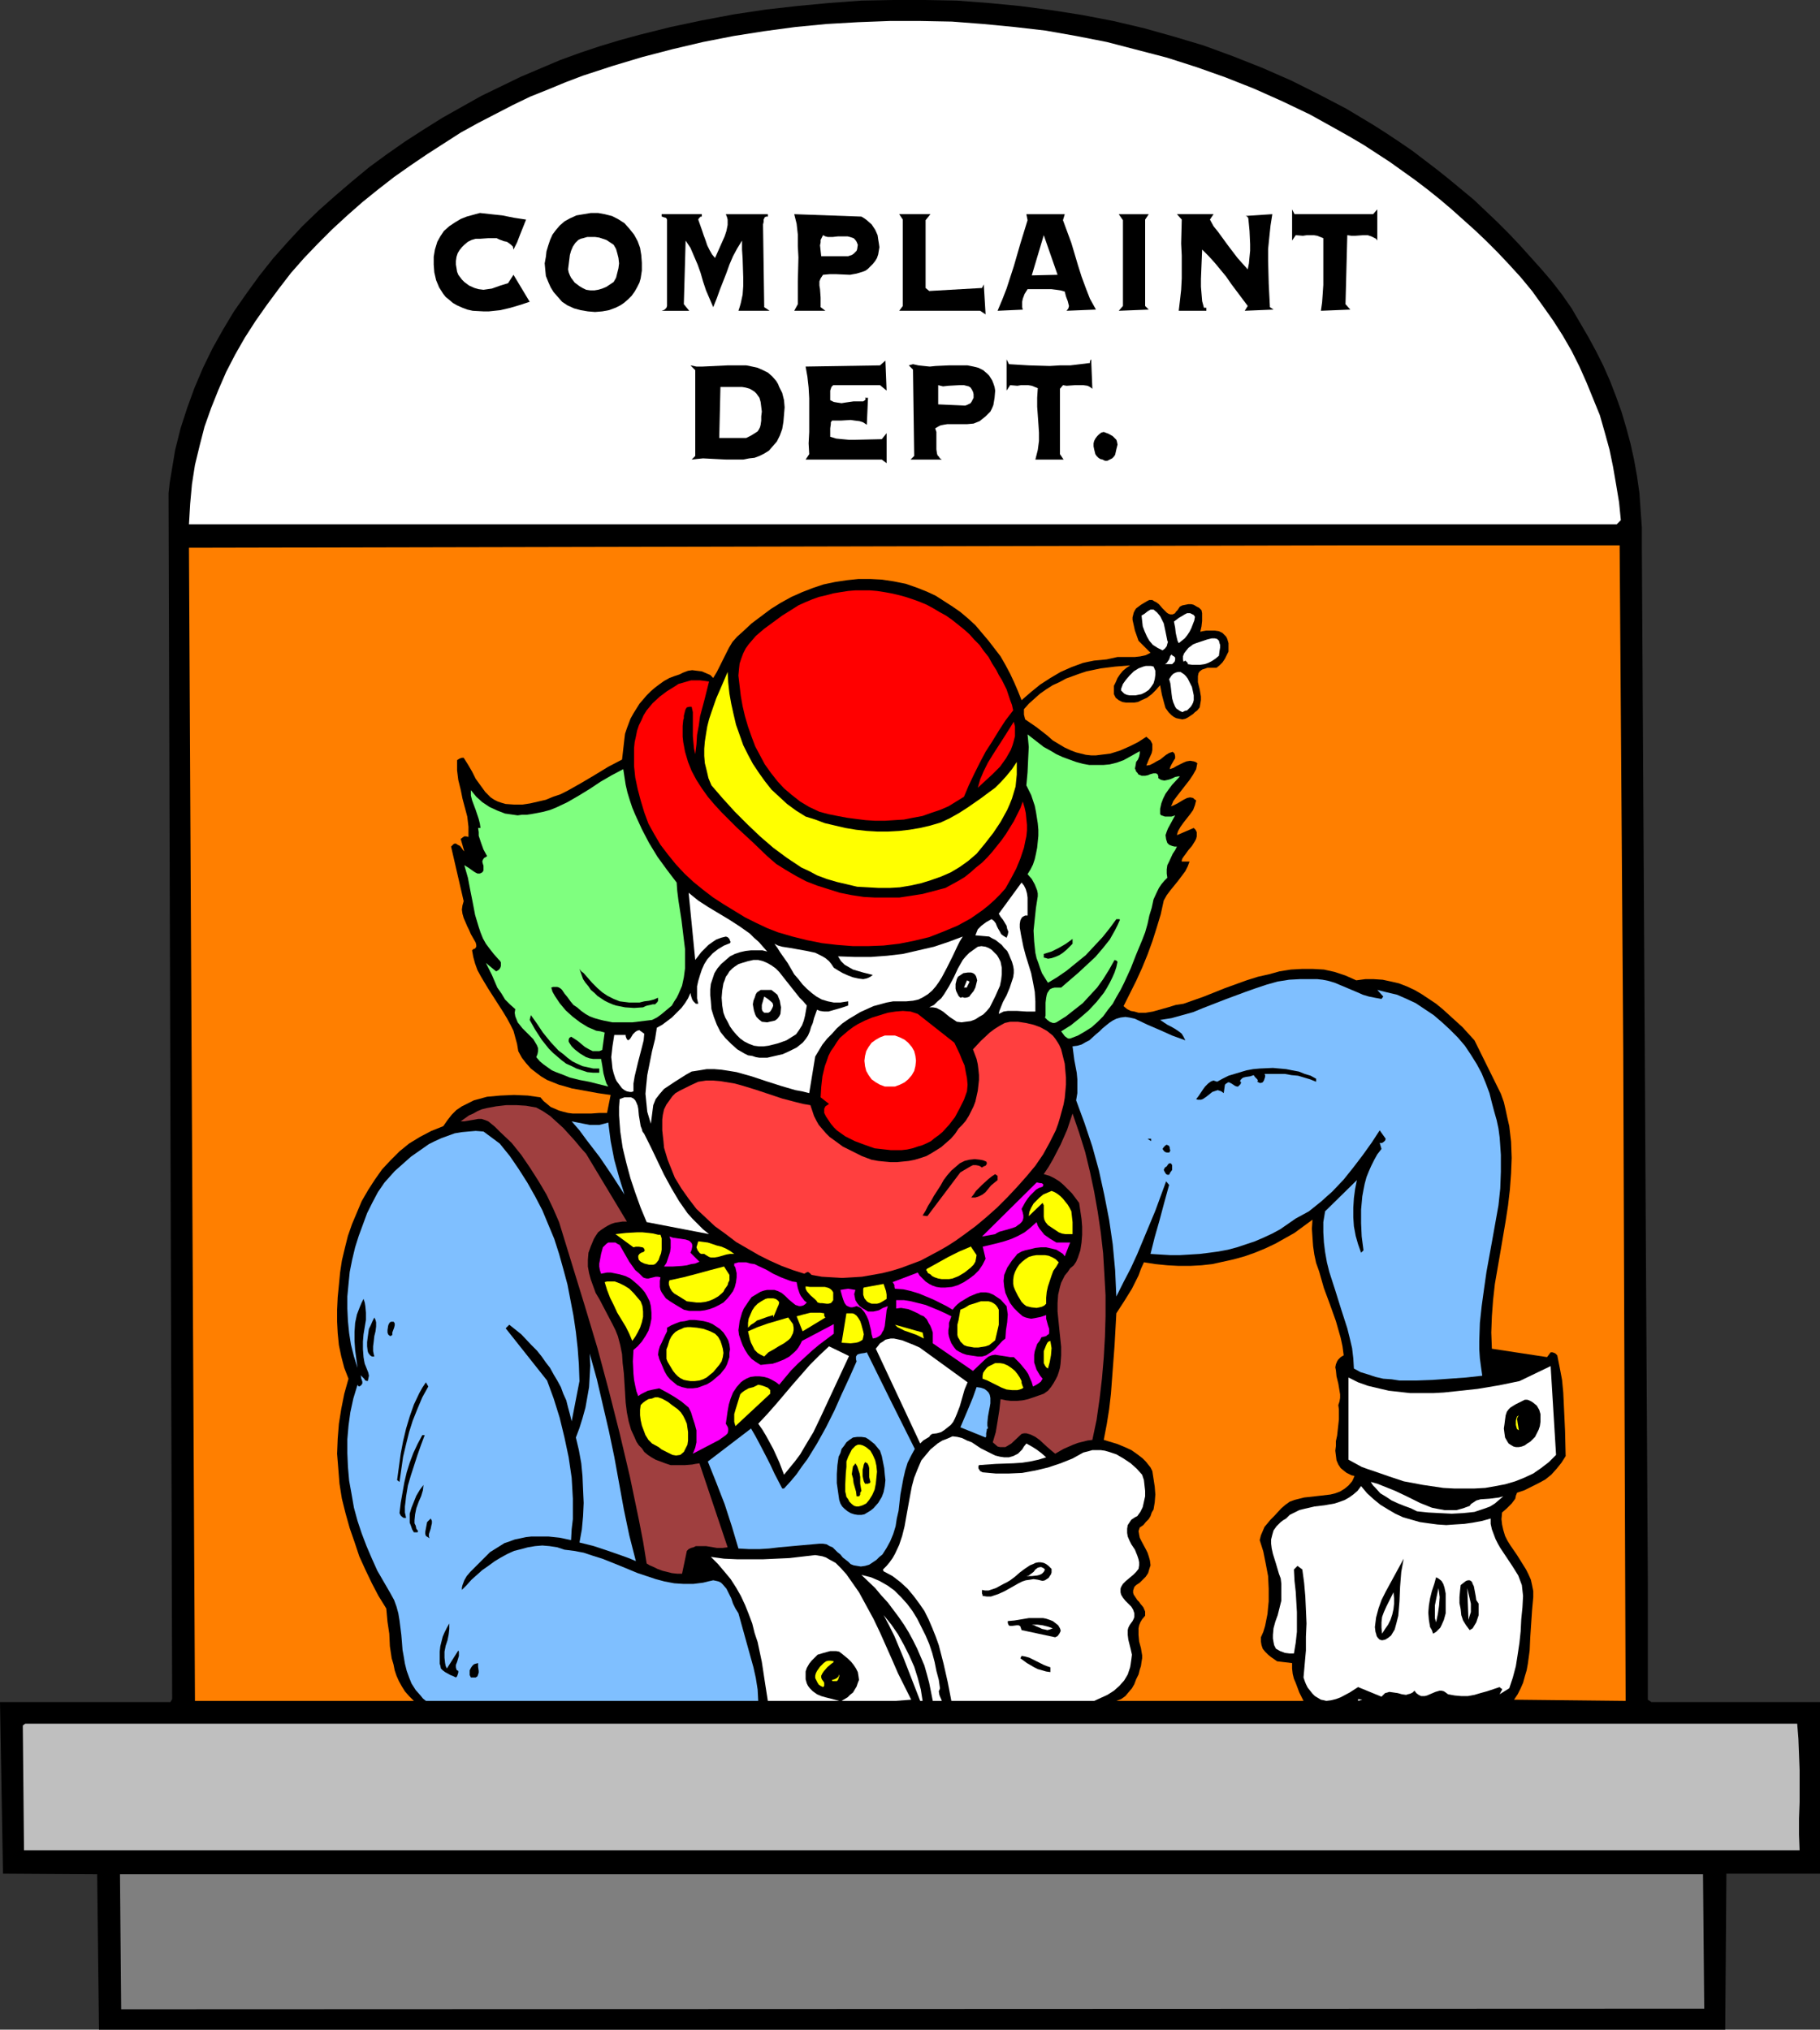 <?xml version="1.0" encoding="UTF-8" standalone="no"?>
<svg
   version="1.0"
   width="129.724mm"
   height="144.645mm"
   id="svg130"
   sodipodi:docname="Complaints - Clown 2.wmf"
   xmlns:inkscape="http://www.inkscape.org/namespaces/inkscape"
   xmlns:sodipodi="http://sodipodi.sourceforge.net/DTD/sodipodi-0.dtd"
   xmlns="http://www.w3.org/2000/svg"
   xmlns:svg="http://www.w3.org/2000/svg">
  <rect width="100%" height="100%" fill="#333333" stroke="none"/>
  <sodipodi:namedview
     id="namedview130"
     pagecolor="#ffffff"
     bordercolor="#000000"
     borderopacity="0.25"
     inkscape:showpageshadow="2"
     inkscape:pageopacity="0.0"
     inkscape:pagecheckerboard="0"
     inkscape:deskcolor="#d1d1d1"
     inkscape:document-units="mm" />
  <defs
     id="defs1">
    <pattern
       id="WMFhbasepattern"
       patternUnits="userSpaceOnUse"
       width="6"
       height="6"
       x="0"
       y="0" />
  </defs>
  <path
     style="fill:#000000;fill-opacity:1;fill-rule:evenodd;stroke:none"
     d="m 420.806,79.345 2.586,3.717 2.262,3.878 2.262,3.878 2.101,3.878 1.939,3.878 1.778,4.04 1.616,4.202 1.454,4.04 1.293,4.363 1.131,4.202 0.97,4.363 0.808,4.525 0.646,4.525 0.323,4.686 0.323,4.525 v 4.848 l 1.616,279.243 v 31.673 l 0.97,0.646 h 45.41 v 46.217 h -25.21 l -0.323,42.016 H 26.664 L 26.179,504.836 0.808,504.674 0,458.457 h 45.894 l 0.485,-0.808 -0.97,-324.814 0.323,-2.909 0.485,-2.909 0.485,-2.909 0.485,-2.909 1.454,-5.818 1.778,-5.494 1.939,-5.333 2.262,-5.333 2.586,-5.333 2.909,-5.171 2.909,-4.848 3.394,-4.848 3.394,-4.686 3.717,-4.686 3.878,-4.363 4.04,-4.363 4.363,-4.202 4.363,-3.878 4.525,-3.878 4.686,-3.878 4.848,-3.555 4.848,-3.394 5.01,-3.232 5.171,-3.232 5.171,-2.909 5.171,-2.909 5.333,-2.586 5.333,-2.586 5.333,-2.262 5.333,-2.262 5.333,-1.939 5.333,-1.778 5.333,-1.616 5.333,-1.454 8.403,-2.101 8.403,-1.778 8.565,-1.616 8.565,-1.293 8.565,-0.97 8.565,-0.808 8.726,-0.646 L 240.622,0 h 8.565 l 8.565,0.162 8.565,0.646 8.403,0.808 8.565,1.131 8.242,1.293 8.403,1.616 8.242,1.939 8.08,2.262 8.08,2.424 7.918,2.909 7.757,3.07 7.757,3.394 7.434,3.717 3.717,1.939 3.717,1.939 7.272,4.363 3.555,2.262 3.394,2.262 3.555,2.424 3.394,2.586 3.394,2.586 3.232,2.586 6.626,5.494 3.07,2.909 3.232,3.07 3.07,3.07 2.909,3.07 2.909,3.232 2.909,3.232 2.909,3.394 z"
     id="path1" />
  <path
     style="fill:#ffffff;fill-opacity:1;fill-rule:evenodd;stroke:none"
     d="m 406.262,70.942 3.394,3.717 3.07,3.717 2.909,4.04 2.747,3.878 2.586,4.04 2.424,4.202 2.101,4.202 1.939,4.363 1.778,4.363 1.778,4.363 1.293,4.525 1.293,4.686 0.97,4.686 0.808,4.686 0.808,4.848 0.485,4.848 -1.131,1.131 H 50.904 l 0.323,-5.494 0.485,-5.333 0.808,-5.171 1.293,-5.333 1.293,-5.01 1.778,-5.01 1.939,-4.848 2.101,-4.848 2.424,-4.686 2.586,-4.525 2.909,-4.525 3.07,-4.363 3.232,-4.363 3.232,-4.202 3.555,-4.04 3.717,-3.878 3.878,-3.878 4.04,-3.717 4.04,-3.555 4.202,-3.394 4.363,-3.394 4.363,-3.07 4.525,-3.07 4.525,-2.909 4.525,-2.909 4.686,-2.586 4.686,-2.424 4.686,-2.424 4.686,-2.262 4.848,-1.939 4.686,-1.939 4.686,-1.778 7.918,-2.586 8.08,-2.424 8.08,-2.101 8.242,-1.939 8.242,-1.616 8.242,-1.293 8.403,-1.131 8.403,-0.808 8.403,-0.485 8.565,-0.323 h 8.403 l 8.403,0.162 8.403,0.646 8.403,0.808 8.403,0.97 8.242,1.454 8.242,1.616 8.08,2.101 8.08,2.101 8.08,2.586 7.757,2.747 7.757,3.07 7.595,3.394 7.434,3.555 7.272,4.04 3.717,2.101 3.555,2.101 6.949,4.525 3.394,2.424 3.394,2.424 3.394,2.586 3.232,2.586 3.232,2.747 3.07,2.747 3.07,2.747 3.07,2.909 3.07,3.07 z"
     id="path2" />
  <path
     style="fill:#000000;fill-opacity:1;fill-rule:evenodd;stroke:none"
     d="m 369.902,57.691 1.131,-1.293 v 8.403 l -0.323,-0.485 -0.323,-0.162 -0.97,-0.485 -0.97,-0.323 h -1.131 l -2.262,0.162 h -0.97 l -1.131,-0.162 -0.485,18.584 1.293,1.454 -7.918,0.323 0.323,-2.262 0.162,-2.262 0.162,-2.424 v -5.01 -2.586 -2.586 -2.424 l -0.808,-0.323 -0.808,-0.323 -0.97,-0.162 h -1.778 l -1.131,0.162 -1.939,-0.162 -0.97,1.454 V 56.398 l 0.646,1.293 z"
     id="path3" />
  <path
     style="fill:#000000;fill-opacity:1;fill-rule:evenodd;stroke:none"
     d="m 141.723,59.145 -1.616,4.04 -0.808,2.101 -0.97,1.939 -0.162,-0.808 -0.485,-0.485 -0.646,-0.485 -0.485,-0.323 -0.808,-0.162 -1.293,-0.485 -0.646,-0.323 h -2.262 l -2.262,0.162 h -1.131 l -1.131,0.323 -0.97,0.485 -0.97,0.808 -0.646,0.646 -0.646,0.808 -0.485,0.808 -0.323,0.97 -0.162,1.131 v 0.97 l 0.162,0.97 0.162,0.97 0.323,0.808 0.485,0.646 0.485,0.646 0.646,0.646 1.293,0.97 1.454,0.646 1.131,0.323 1.293,0.162 1.131,-0.162 1.131,-0.162 2.262,-0.808 2.101,-0.646 1.454,-2.262 4.363,7.272 -2.424,0.808 -2.747,0.808 -2.747,0.646 -3.07,0.323 h -1.454 l -2.909,-0.162 -1.454,-0.323 -1.293,-0.485 -1.454,-0.646 -1.131,-0.646 -1.131,-0.97 -0.808,-0.646 -0.646,-0.808 -1.131,-1.778 -0.808,-1.939 -0.485,-2.101 -0.162,-2.101 v -2.101 l 0.323,-1.939 0.646,-2.101 0.808,-1.454 0.97,-1.454 1.454,-1.293 1.454,-0.97 1.616,-0.97 1.616,-0.646 1.778,-0.485 1.778,-0.485 2.909,0.323 3.07,0.323 3.232,0.646 z"
     id="path4" />
  <path
     style="fill:#000000;fill-opacity:1;fill-rule:evenodd;stroke:none"
     d="m 168.225,60.115 1.293,1.454 1.293,1.616 0.97,1.778 0.646,1.778 0.323,1.939 0.162,2.101 v 2.101 l -0.323,2.101 -0.323,1.131 -0.646,1.293 -0.646,1.131 -0.808,1.131 -0.97,0.97 -1.131,0.97 -0.97,0.646 -1.293,0.646 -1.778,0.646 -1.778,0.323 -1.939,0.162 -1.939,-0.162 -1.939,-0.323 -1.778,-0.485 -1.778,-0.808 -1.454,-0.97 -1.131,-1.293 -1.131,-1.293 -0.808,-1.293 -0.646,-1.454 -0.646,-1.616 -0.162,-1.616 -0.162,-1.778 0.323,-1.778 0.162,-1.454 0.485,-1.616 0.485,-1.454 0.646,-1.454 0.97,-1.293 0.97,-1.131 1.293,-1.131 1.454,-0.808 1.778,-0.808 1.939,-0.323 1.939,-0.323 h 1.939 l 1.778,0.323 1.939,0.485 1.616,0.808 z"
     id="path5" />
  <path
     style="fill:#000000;fill-opacity:1;fill-rule:evenodd;stroke:none"
     d="m 189.072,58.337 h -0.323 l -0.162,0.162 -0.323,0.323 -0.162,0.323 0.97,2.747 0.485,1.454 0.485,1.293 0.485,1.454 0.646,1.293 0.646,1.131 0.808,0.97 0.646,-1.454 0.646,-1.454 1.293,-2.909 0.485,-1.454 0.323,-1.616 v -1.454 l -0.162,-0.646 -0.323,-0.808 h 11.312 v 0.646 h -0.485 l -0.323,0.162 -0.162,0.323 -0.162,0.323 v 0.646 l -0.162,0.646 0.323,22.301 1.454,0.97 h -8.403 l 0.323,-0.97 0.323,-1.131 0.485,-2.262 0.162,-2.262 v -2.424 l -0.162,-5.01 -0.162,-2.424 v -2.424 l -1.293,2.101 -1.131,2.101 -0.97,2.262 -0.808,2.262 -1.778,4.525 -0.808,2.262 -0.97,2.424 -0.97,-2.262 -0.97,-2.262 -0.808,-2.424 -0.646,-2.262 -0.808,-2.262 -0.97,-2.262 -0.97,-2.262 -1.293,-1.939 -0.485,17.13 1.454,1.778 h -7.434 l 0.485,-0.162 0.323,-0.162 0.485,-0.485 0.162,-0.485 V 81.769 80.315 79.668 79.345 59.145 l -0.162,-0.323 -0.162,-0.162 -0.646,-0.162 -0.323,-0.162 h -0.162 v -0.323 -0.323 h 10.827 z"
     id="path6" />
  <path
     style="fill:#000000;fill-opacity:1;fill-rule:evenodd;stroke:none"
     d="m 232.057,58.337 0.808,0.485 0.646,0.485 1.293,1.131 0.97,1.454 0.646,1.454 0.162,1.131 0.162,0.97 0.162,1.131 -0.162,0.97 -0.162,0.97 -0.323,0.97 -0.485,0.808 -0.646,0.808 -0.646,0.646 -0.646,0.646 -0.646,0.485 -0.808,0.323 -1.616,0.485 -1.778,0.323 -3.717,-0.162 h -1.778 l -1.778,0.162 -0.323,0.485 -0.323,0.485 -0.323,0.808 v 1.131 l 0.162,0.97 0.162,2.262 v 1.293 1.293 l 1.293,0.97 h -8.403 l 0.97,-1.778 V 78.86 75.79 l 0.162,-6.464 -0.162,-3.07 v -3.07 l -0.323,-2.909 -0.646,-2.586 z"
     id="path7" />
  <path
     style="fill:#000000;fill-opacity:1;fill-rule:evenodd;stroke:none"
     d="m 249.349,59.307 v 18.261 l 0.97,0.808 14.221,-0.808 0.485,-0.97 0.485,8.08 -1.454,-0.97 h -21.816 l 0.97,-1.293 V 59.145 l -0.97,-1.454 h 8.403 z"
     id="path8" />
  <path
     style="fill:#000000;fill-opacity:1;fill-rule:evenodd;stroke:none"
     d="m 286.355,59.307 1.131,3.07 1.131,3.07 1.778,5.979 0.97,3.07 1.131,3.07 1.131,2.909 0.808,1.454 0.808,1.454 -7.918,0.323 0.485,-0.646 0.162,-0.646 -0.162,-0.646 -0.162,-0.646 -0.485,-1.293 -0.162,-0.646 -0.162,-0.646 -1.131,-0.323 -1.131,-0.162 -1.293,-0.162 h -2.586 -1.293 -2.586 l -0.808,1.293 -0.485,1.293 -0.162,0.808 v 0.646 0.808 l 0.162,0.646 h 0.323 l -7.11,0.323 1.293,-3.07 1.131,-2.909 1.939,-5.979 1.778,-6.141 1.939,-6.302 -0.323,-1.616 h 10.342 z"
     id="path9" />
  <path
     style="fill:#000000;fill-opacity:1;fill-rule:evenodd;stroke:none"
     d="m 308.494,59.145 v 23.27 l 0.97,0.97 -8.08,0.323 1.131,-1.293 V 59.307 l -1.131,-1.616 h 8.08 z"
     id="path10" />
  <path
     style="fill:#000000;fill-opacity:1;fill-rule:evenodd;stroke:none"
     d="m 325.947,59.145 0.97,1.778 1.293,1.616 2.586,3.555 2.586,3.394 2.747,3.07 0.323,-1.616 0.162,-1.778 0.162,-1.616 v -1.778 l -0.162,-3.555 -0.323,-3.394 -0.162,-0.323 -0.162,-0.162 -0.323,-0.162 h -0.323 l 7.434,-0.485 -0.485,3.07 -0.323,3.07 -0.323,3.232 v 3.232 l 0.162,6.141 0.323,6.302 0.97,0.646 -7.757,0.323 0.808,-1.293 -2.909,-3.878 -1.454,-1.939 -1.454,-2.101 -3.07,-3.717 -1.616,-1.778 -1.778,-1.778 -0.162,3.878 -0.162,4.04 v 2.101 l 0.162,1.939 0.162,1.939 0.485,1.778 h 0.646 v 0.808 h -7.434 l 0.323,-2.747 0.323,-2.909 0.162,-3.07 v -6.141 l -0.162,-3.232 0.162,-6.464 -1.293,-1.454 h 9.858 z"
     id="path11" />
  <path
     style="fill:#ffffff;fill-opacity:1;fill-rule:evenodd;stroke:none"
     d="m 231.088,65.932 -0.162,1.131 -0.162,0.485 -0.323,0.323 -0.485,0.485 -0.485,0.323 -0.485,0.162 -0.485,0.162 h -7.272 l -0.162,-1.454 -0.162,-1.454 0.162,-0.808 v -0.646 l 0.323,-0.646 0.323,-0.646 0.646,0.323 0.646,0.162 h 1.293 l 1.454,-0.162 h 1.293 1.293 l 0.646,0.162 0.485,0.162 0.485,0.162 0.485,0.485 0.323,0.485 z"
     id="path12" />
  <path
     style="fill:#ffffff;fill-opacity:1;fill-rule:evenodd;stroke:none"
     d="m 277.952,74.174 3.232,-10.827 3.717,10.666 z"
     id="path13" />
  <path
     style="fill:#ffffff;fill-opacity:1;fill-rule:evenodd;stroke:none"
     d="m 165.317,65.932 0.646,1.131 0.323,1.131 0.323,1.293 0.162,1.454 -0.162,1.293 -0.323,1.293 -0.323,1.293 -0.646,1.131 -0.97,0.646 -0.97,0.646 -1.131,0.485 -1.131,0.323 -0.97,0.162 h -1.131 l -1.131,-0.162 -0.97,-0.485 -0.808,-0.485 -0.646,-0.485 -0.646,-0.485 -0.485,-0.646 -0.485,-0.646 -0.323,-0.646 -0.323,-0.808 -0.162,-0.808 0.162,-1.293 0.323,-2.586 0.323,-1.131 0.485,-1.131 0.646,-0.97 0.323,-0.323 0.485,-0.485 0.646,-0.323 0.646,-0.162 1.131,-0.323 h 0.97 1.131 l 1.131,0.162 0.97,0.323 0.97,0.323 0.97,0.646 z"
     id="path14" />
  <path
     style="fill:#000000;fill-opacity:1;fill-rule:evenodd;stroke:none"
     d="m 271.811,98.091 5.333,0.323 5.656,0.162 2.747,-0.162 h 2.747 l 2.747,-0.323 2.586,-0.323 v -0.485 l 0.162,-0.323 0.162,-0.162 0.323,7.918 -0.646,-0.485 -0.646,-0.323 -1.131,-0.162 h -2.262 l -2.262,0.162 -0.97,-0.162 -0.808,0.97 v 17.614 l 0.97,1.454 h -7.595 l 0.323,-1.293 0.323,-1.293 0.323,-2.424 v -2.262 l -0.162,-2.424 -0.323,-4.525 v -2.424 l 0.162,-2.586 -0.808,-0.323 -0.808,-0.323 -0.97,-0.162 h -1.939 l -0.97,0.162 -1.939,-0.162 -0.97,1.454 v -8.403 z"
     id="path15" />
  <path
     style="fill:#000000;fill-opacity:1;fill-rule:evenodd;stroke:none"
     d="m 237.067,103.747 h -12.605 l -0.485,0.485 -0.162,0.485 -0.162,0.485 v 0.485 0.646 1.454 l 0.97,0.485 0.97,0.162 1.131,0.162 0.97,-0.162 2.262,-0.323 h 1.293 1.293 l 0.485,-0.323 0.162,-0.323 -0.162,-0.323 h 0.808 l -0.323,7.272 -0.97,-0.646 -0.97,-0.323 -1.293,-0.162 -1.131,-0.162 -2.586,0.162 h -1.293 -1.131 l -0.323,0.485 v 0.485 l -0.162,1.131 v 2.262 l 1.616,0.485 1.616,0.162 1.778,0.162 h 1.778 l 7.11,-0.162 1.293,-1.616 v 8.08 l -1.293,-0.97 h -20.523 l 0.97,-1.454 -0.162,-2.909 0.162,-3.07 v -5.979 -3.07 l -0.162,-2.909 -0.323,-2.909 -0.485,-2.747 h -0.323 l 20.362,-0.323 1.454,-1.293 0.323,8.08 z"
     id="path16" />
  <path
     style="fill:#000000;fill-opacity:1;fill-rule:evenodd;stroke:none"
     d="m 268.094,105.201 -0.162,1.939 -0.162,0.97 -0.162,0.97 -0.323,0.808 -0.485,0.97 -0.646,0.646 -0.646,0.646 -0.808,0.646 -0.808,0.646 -0.808,0.323 -0.808,0.323 -1.778,0.162 h -1.778 -0.97 -2.586 l -0.97,0.162 -0.808,0.162 -0.646,0.323 -0.808,0.485 0.323,0.97 v 1.131 1.293 2.262 l 0.162,1.131 0.162,0.485 0.323,0.323 0.323,0.485 0.485,0.323 h -8.403 l 0.97,-0.97 -0.323,-23.27 -1.131,-1.131 1.131,-0.323 1.454,0.323 1.454,0.162 1.616,0.162 1.616,-0.162 3.555,-0.162 h 3.394 1.616 l 1.616,0.323 1.293,0.323 1.293,0.646 1.131,0.97 0.485,0.485 0.808,1.293 0.323,0.808 0.323,0.97 z"
     id="path17" />
  <path
     style="fill:#000000;fill-opacity:1;fill-rule:evenodd;stroke:none"
     d="m 209.918,104.231 0.808,1.616 0.485,1.939 0.162,1.939 -0.162,1.939 -0.162,1.939 -0.323,1.939 -0.646,1.778 -0.808,1.616 -1.131,1.293 -0.97,1.131 -1.293,0.808 -1.293,0.646 -1.293,0.485 -1.454,0.162 -1.616,0.323 h -1.454 -3.07 l -3.232,-0.162 -3.07,-0.162 -1.616,0.162 -1.454,0.162 0.97,-0.97 V 99.707 l -1.293,-1.293 1.616,0.323 h 1.616 l 3.394,-0.162 3.394,-0.162 h 3.394 1.616 l 1.616,0.323 1.454,0.323 1.454,0.646 1.293,0.646 1.131,0.97 1.131,1.293 0.485,0.808 z"
     id="path18" />
  <path
     style="fill:#ffffff;fill-opacity:1;fill-rule:evenodd;stroke:none"
     d="m 262.276,106.171 v 0.97 l -0.485,0.97 -0.323,0.485 -0.97,0.485 -0.485,0.162 -7.272,-0.323 v -5.171 l 1.293,0.323 1.454,-0.162 2.909,-0.162 h 1.293 l 0.646,0.162 0.646,0.162 0.485,0.323 0.323,0.485 0.323,0.646 z"
     id="path19" />
  <path
     style="fill:#ffffff;fill-opacity:1;fill-rule:evenodd;stroke:none"
     d="m 202.808,105.201 0.485,0.323 0.485,0.485 0.808,1.131 0.323,1.131 0.162,1.293 0.162,1.293 -0.162,1.293 v 1.131 l -0.162,1.131 -0.162,0.646 -0.323,0.646 -0.323,0.485 -0.485,0.323 -1.293,0.808 -1.293,0.646 h -7.272 l 0.323,-13.736 h 1.131 1.131 2.424 1.131 l 0.97,0.162 1.131,0.323 z"
     id="path20" />
  <path
     style="fill:#000000;fill-opacity:1;fill-rule:evenodd;stroke:none"
     d="m 301.06,119.745 -0.162,0.646 -0.162,0.646 -0.323,1.454 -0.323,0.485 -0.485,0.485 -0.646,0.323 -0.646,0.323 h -0.646 l -0.646,-0.323 -0.646,-0.162 -0.485,-0.323 -0.485,-0.485 -0.323,-0.485 -0.162,-0.646 -0.162,-0.646 -0.162,-0.808 v -0.808 l 0.162,-0.646 0.323,-0.646 0.485,-0.646 0.485,-0.485 0.646,-0.485 0.646,-0.162 1.293,0.485 1.131,0.646 0.485,0.485 0.485,0.485 0.162,0.485 z"
     id="path21" />
  <path
     style="fill:#ff7f00;fill-opacity:1;fill-rule:evenodd;stroke:none"
     d="m 437.289,282.637 0.646,175.497 -30.058,-0.323 0.97,-1.454 0.808,-1.616 0.646,-1.454 0.485,-1.778 0.485,-1.616 0.323,-1.778 0.485,-3.555 0.162,-3.555 0.485,-7.272 0.323,-3.555 v -1.616 l -0.323,-1.616 -0.323,-1.454 -0.646,-1.454 -0.646,-1.293 -0.808,-1.293 -1.616,-2.586 -1.778,-2.586 -0.808,-1.293 -0.646,-1.293 -0.485,-1.616 -0.323,-1.454 -0.162,-1.454 0.162,-1.778 1.293,-1.131 1.293,-1.293 0.485,-0.646 0.485,-0.646 0.162,-0.808 0.323,-0.808 1.939,-0.646 1.939,-0.97 1.939,-0.97 1.778,-0.97 1.616,-1.293 1.454,-1.616 1.293,-1.616 1.131,-1.778 -0.162,-6.787 -0.323,-6.949 -0.162,-3.394 -0.323,-3.394 -0.646,-3.394 -0.646,-3.232 -0.485,-0.485 -0.323,-0.162 -0.485,-0.162 h -0.485 l -0.97,1.293 -14.867,-2.262 -0.162,-4.363 0.162,-4.363 0.323,-4.363 0.485,-4.363 1.454,-8.403 1.454,-8.565 0.646,-4.202 0.485,-4.202 0.323,-4.363 0.162,-4.202 -0.162,-4.363 -0.485,-4.202 -0.485,-2.101 -0.485,-2.262 -0.485,-2.101 -0.808,-2.262 -7.11,-14.382 -3.232,-3.555 -3.555,-3.232 -1.778,-1.616 -1.778,-1.454 -1.939,-1.293 -1.939,-1.293 -1.939,-1.131 -2.101,-0.97 -2.101,-0.808 -2.101,-0.485 -2.262,-0.485 -2.424,-0.162 h -2.262 l -2.424,0.323 -1.454,-0.646 -1.454,-0.646 -1.454,-0.485 -1.454,-0.485 -2.909,-0.646 -2.909,-0.162 h -3.07 l -2.909,0.162 -3.07,0.485 -2.909,0.808 -2.909,0.646 -3.07,0.97 -5.818,2.101 -5.656,2.262 -2.747,0.97 -2.747,0.97 -2.101,0.323 -2.101,0.646 -4.04,1.131 -1.939,0.323 h -0.97 -0.97 l -1.131,-0.323 -0.97,-0.162 -0.97,-0.485 -0.97,-0.808 3.394,-6.787 1.616,-3.555 1.454,-3.555 1.293,-3.555 1.131,-3.555 1.131,-3.717 0.808,-3.717 0.808,-1.454 0.97,-1.293 2.101,-2.586 0.97,-1.293 0.97,-1.293 0.646,-1.293 0.485,-1.293 h -2.101 v -0.323 l 0.162,-0.485 0.323,-0.485 0.485,-0.646 0.808,-1.131 0.97,-1.131 0.808,-1.293 0.323,-0.646 0.162,-0.646 v -0.646 -0.485 l -0.323,-0.646 -0.485,-0.485 -4.525,1.939 0.162,-0.646 0.162,-0.485 0.646,-1.131 0.808,-1.131 1.778,-2.262 0.808,-1.131 0.485,-1.293 0.162,-0.646 0.162,-0.646 -0.485,-0.323 -0.323,-0.323 -0.808,-0.162 -0.808,0.162 -0.97,0.485 -1.616,0.97 -0.97,0.485 -0.808,0.323 0.323,-0.646 0.323,-0.808 0.97,-1.293 2.262,-2.909 1.131,-1.454 0.97,-1.454 0.808,-1.454 0.162,-0.808 0.162,-0.808 -0.485,-0.323 -0.485,-0.162 -0.97,-0.162 -0.97,0.162 -0.808,0.323 -1.939,0.97 -0.808,0.485 -0.97,0.323 0.162,-0.646 0.323,-0.646 0.646,-1.131 0.323,-0.485 v -0.646 l -0.162,-0.646 -0.162,-0.162 -0.323,-0.323 -0.97,0.323 -0.808,0.485 -1.616,1.293 -0.97,0.485 -0.808,0.485 -0.97,0.485 -0.97,0.162 0.646,-1.616 0.808,-1.778 0.162,-0.808 v -0.808 -0.808 l -0.485,-0.97 -1.131,-0.97 -2.262,1.454 -2.262,1.131 -2.586,1.131 -2.586,0.808 -1.293,0.162 -1.293,0.162 -1.293,0.162 h -1.293 l -1.454,-0.162 -1.293,-0.323 -1.293,-0.323 -1.293,-0.485 -1.778,-0.808 -1.616,-0.97 -1.616,-0.97 -1.454,-1.293 -2.909,-2.262 -3.07,-2.101 -0.323,-1.293 v -1.454 l 1.293,-1.454 1.616,-1.454 1.454,-1.293 1.616,-1.131 1.778,-1.131 1.778,-0.808 1.778,-0.97 3.555,-1.293 1.939,-0.646 3.878,-0.808 3.878,-0.485 4.04,-0.323 -0.97,0.646 -0.97,0.808 -0.808,0.97 -0.646,0.97 -0.485,1.131 -0.485,0.97 v 1.131 1.131 l 0.485,0.97 0.808,0.646 0.97,0.485 0.97,0.162 h 1.131 1.131 l 0.97,-0.162 0.97,-0.485 1.454,-0.646 1.293,-0.97 1.131,-1.131 1.131,-1.293 0.485,2.586 0.646,2.424 0.323,1.131 0.808,1.131 0.808,0.808 0.646,0.485 0.646,0.323 0.808,0.162 0.808,0.162 0.808,-0.162 0.646,-0.323 1.454,-0.97 0.485,-0.485 0.646,-0.485 0.646,-0.808 0.162,-0.97 0.162,-0.97 v -0.97 l -0.323,-1.939 -0.485,-1.939 v -0.808 -0.808 l 0.162,-0.808 0.323,-0.485 0.646,-0.485 0.485,-0.162 0.485,-0.162 0.485,-0.162 h 0.646 0.808 0.97 l 0.808,-0.646 0.808,-0.808 0.646,-0.97 0.485,-0.97 0.485,-0.97 v -1.131 -1.131 l -0.323,-1.131 -0.323,-0.646 -0.323,-0.323 -0.323,-0.323 -0.323,-0.323 -0.97,-0.485 -1.131,-0.162 h -1.131 -1.131 l -0.97,0.162 -0.646,0.162 0.323,-1.454 0.162,-1.454 v -1.454 -0.646 l -0.162,-0.808 -0.646,-0.646 -0.646,-0.323 -0.808,-0.485 -0.646,-0.162 h -0.808 l -0.808,0.162 -0.808,0.162 -0.646,0.323 -0.323,0.485 -0.323,0.485 -0.485,0.485 -0.162,0.323 -0.646,0.323 h -0.646 l -0.485,-0.162 -0.485,-0.323 -1.131,-1.131 -0.97,-1.131 -0.646,-0.485 -0.646,-0.323 -0.485,-0.323 h -0.808 l -0.646,0.323 -0.808,0.485 -0.808,0.485 -0.646,0.485 -0.646,0.485 -0.323,0.485 -0.323,0.646 -0.162,0.646 -0.162,0.646 v 0.646 l 0.323,1.454 0.323,1.454 0.97,2.747 3.232,3.232 -0.646,0.323 -0.646,0.323 -1.454,0.323 -1.454,0.162 h -1.616 -3.07 l -1.454,0.323 -1.454,0.323 -1.616,0.162 -1.778,0.162 -1.616,0.323 -1.454,0.323 -3.07,1.131 -2.909,1.293 -2.747,1.616 -2.747,1.778 -2.586,2.101 -2.424,2.101 -0.97,-2.424 -0.97,-2.262 -1.131,-2.424 -1.293,-2.424 -1.293,-2.262 -1.616,-2.101 -1.616,-2.101 -1.778,-2.101 -1.778,-2.101 -1.939,-1.778 -2.101,-1.778 -2.101,-1.454 -2.262,-1.454 -2.262,-1.454 -2.424,-1.131 -2.424,-0.97 -3.232,-1.131 -3.232,-0.646 -3.232,-0.485 -3.07,-0.162 h -3.232 l -3.07,0.323 -3.232,0.485 -3.07,0.646 -2.909,0.97 -2.909,1.131 -2.909,1.293 -2.909,1.616 -2.586,1.616 -2.586,1.939 -2.586,1.939 -2.424,2.262 -1.454,1.293 -1.293,1.454 -0.97,1.616 -0.808,1.616 -0.808,1.616 -0.808,1.616 -0.808,1.616 -0.97,1.616 -0.808,-0.808 -1.131,-0.485 -1.131,-0.485 -1.293,-0.162 -1.293,-0.162 -1.131,0.162 -1.293,0.485 -0.97,0.485 -1.454,0.485 -1.293,0.485 -1.454,0.808 -1.131,0.808 -1.293,0.97 -1.131,0.97 -1.131,1.131 -0.97,1.131 -0.97,1.131 -0.808,1.293 -0.808,1.293 -0.808,1.454 -0.485,1.293 -0.485,1.293 -0.485,1.454 -0.162,1.293 -0.646,5.656 -3.717,1.939 -3.717,2.262 -3.555,2.101 -3.717,2.101 -1.939,0.97 -1.939,0.646 -1.939,0.808 -2.101,0.485 -2.101,0.485 -2.101,0.323 h -2.262 l -2.262,-0.162 -1.131,-0.323 -0.97,-0.323 -0.97,-0.485 -0.97,-0.646 -0.646,-0.646 -0.808,-0.808 -1.293,-1.778 -1.293,-1.778 -0.97,-1.939 -1.131,-1.939 -1.131,-1.778 h -0.485 l -0.485,0.162 -0.323,0.162 -0.485,0.323 v 1.454 1.293 l 0.323,2.586 0.646,2.586 0.485,2.424 0.646,2.424 0.646,2.424 0.323,2.747 v 1.293 1.454 l -0.646,-0.162 h -0.485 l -0.485,0.323 -0.162,0.162 -0.323,0.162 0.97,3.394 v 0 0 l -0.162,-0.162 -0.162,-0.162 -0.323,-0.485 -0.485,-0.646 -0.646,-0.323 -0.485,-0.323 h -0.323 l -0.323,0.162 -0.323,0.323 -0.323,0.323 3.394,14.706 -0.323,1.131 -0.162,1.131 0.162,1.131 0.323,1.131 0.97,2.262 0.485,0.97 0.485,1.131 1.293,2.262 0.162,0.646 v 0.485 l -0.323,0.485 -0.485,0.162 -0.323,0.323 0.323,1.778 0.485,1.778 0.646,1.778 0.97,1.778 1.939,3.232 4.04,6.302 0.97,1.616 0.97,1.778 0.808,1.616 0.485,1.778 0.485,1.778 0.323,1.939 0.97,1.778 1.131,1.454 1.293,1.454 1.454,1.131 1.293,0.97 1.616,0.97 1.616,0.646 1.616,0.646 1.778,0.485 1.616,0.485 3.555,0.646 3.555,0.646 3.394,0.485 -0.97,4.848 h -2.101 l -2.262,0.162 h -2.424 -2.424 l -1.293,-0.162 -1.293,-0.323 -1.131,-0.323 -1.131,-0.485 -1.131,-0.485 -0.97,-0.808 -0.97,-0.808 -0.808,-0.97 -3.394,-0.485 -3.717,-0.162 -3.717,0.162 -1.778,0.162 -1.778,0.162 -1.778,0.485 -1.778,0.485 -1.616,0.808 -1.616,0.808 -1.454,0.97 -1.293,1.293 -1.131,1.454 -1.131,1.616 -1.616,0.646 -1.616,0.646 -3.07,1.616 -2.909,1.778 -2.586,2.101 -2.424,2.424 -2.262,2.424 -1.939,2.747 -1.778,2.747 -1.778,3.07 -1.293,3.07 -1.293,3.07 -1.131,3.232 -0.808,3.232 -0.808,3.394 -0.485,3.232 -0.323,3.394 -0.323,3.232 -0.162,3.394 v 3.232 l 0.162,3.07 0.323,3.232 0.646,3.07 0.808,3.07 1.131,2.909 -1.131,4.04 -0.808,4.04 -0.646,4.04 -0.323,4.04 -0.162,4.04 0.323,4.04 0.323,4.04 0.646,4.04 0.97,3.878 1.131,4.04 1.293,3.717 1.293,3.878 1.616,3.555 1.778,3.717 1.778,3.394 2.101,3.394 0.323,3.555 0.485,3.232 0.162,3.394 0.485,3.232 0.485,1.616 0.323,1.616 0.485,1.454 0.646,1.454 0.808,1.454 0.808,1.293 1.131,1.293 1.293,1.293 H 52.52 L 50.904,147.54 359.56,146.894 h 76.76 z"
     id="path22" />
  <path
     style="fill:#ff0000;fill-opacity:1;fill-rule:evenodd;stroke:none"
     d="m 268.417,180.506 0.646,1.293 0.808,1.293 1.293,2.586 0.97,2.909 0.485,1.293 0.323,1.454 -2.101,2.747 -1.778,2.747 -1.778,2.909 -1.778,2.747 -1.616,3.07 -1.454,2.909 -1.454,3.07 -1.293,3.07 -2.101,1.293 -2.101,1.293 -2.262,0.97 -2.424,0.808 -2.262,0.808 -2.586,0.485 -2.424,0.485 -2.586,0.162 -2.586,0.162 h -2.586 l -2.586,-0.162 -2.586,-0.323 -2.424,-0.323 -2.586,-0.485 -2.424,-0.485 -2.424,-0.646 -2.747,-1.293 -2.424,-1.454 -2.262,-1.778 -2.101,-1.778 -1.778,-1.939 -1.778,-2.262 -1.616,-2.262 -1.293,-2.424 -1.293,-2.424 -0.97,-2.586 -0.97,-2.747 -0.808,-2.747 -0.646,-2.747 -0.485,-2.747 -0.323,-2.747 -0.323,-2.747 0.162,-1.778 0.162,-1.454 0.485,-1.454 0.485,-1.293 0.646,-1.293 0.808,-1.131 0.97,-1.131 0.97,-1.131 2.262,-1.939 2.424,-1.778 2.424,-1.778 2.586,-1.616 1.778,-1.131 1.778,-0.808 1.939,-0.808 1.778,-0.646 2.101,-0.485 1.778,-0.485 1.939,-0.323 2.101,-0.323 1.939,-0.162 h 1.939 1.939 l 1.939,0.162 2.101,0.323 1.778,0.323 2.101,0.485 1.778,0.485 1.939,0.646 1.778,0.646 1.939,0.808 1.778,0.97 1.616,0.97 1.778,0.97 1.616,1.131 1.616,1.293 1.616,1.293 1.454,1.293 1.293,1.454 1.454,1.454 1.131,1.616 1.293,1.616 0.97,1.778 z"
     id="path23" />
  <path
     style="fill:#ffffff;fill-opacity:1;fill-rule:evenodd;stroke:none"
     d="m 314.473,172.588 0.162,0.323 -0.162,0.485 -0.162,0.646 -0.485,0.646 -0.646,0.485 -1.293,-0.646 -1.293,-0.808 -0.97,-1.131 -0.646,-1.131 -0.646,-1.454 -0.485,-1.293 -0.162,-1.454 -0.162,-1.454 0.808,-0.485 0.808,-0.646 0.808,-0.485 h 0.323 0.485 l 0.97,0.808 0.808,0.97 0.485,0.97 0.485,0.97 0.485,2.262 z"
     id="path24" />
  <path
     style="fill:#ffffff;fill-opacity:1;fill-rule:evenodd;stroke:none"
     d="m 321.907,166.124 -0.162,0.97 -0.808,2.101 -0.485,0.97 -0.646,0.97 -0.646,0.808 -0.808,0.646 -0.808,0.646 -0.323,-0.646 -0.162,-0.646 -0.323,-1.454 -0.162,-1.454 -0.323,-1.616 1.293,-0.97 0.808,-0.485 0.808,-0.485 0.646,-0.323 h 0.808 l 0.646,0.323 0.323,0.162 z"
     id="path25" />
  <path
     style="fill:#ffffff;fill-opacity:1;fill-rule:evenodd;stroke:none"
     d="m 327.886,172.103 0.485,0.485 0.162,0.646 0.162,0.485 v 0.646 l -0.162,0.97 -0.162,1.293 -0.97,0.808 -0.97,0.646 -0.97,0.485 -0.97,0.323 -1.131,0.162 h -0.97 -1.293 l -1.131,-0.162 v -0.323 l -0.162,-0.162 -0.485,-0.485 -0.485,0.323 -0.162,-0.646 v -0.808 l 0.323,-0.808 0.485,-0.646 0.646,-0.808 0.646,-0.485 0.646,-0.485 0.808,-0.323 1.454,-0.485 1.454,-0.485 1.293,-0.323 h 0.808 z"
     id="path26" />
  <path
     style="fill:#ffffff;fill-opacity:1;fill-rule:evenodd;stroke:none"
     d="m 316.574,177.113 v 0.646 l -0.162,0.485 -0.323,0.323 -0.323,0.323 h -0.323 -0.485 -1.131 l 0.485,-0.323 0.323,-0.485 0.323,-0.485 0.162,-0.485 0.162,-0.485 0.323,-0.323 0.162,0.162 0.162,0.162 0.323,0.162 z"
     id="path27" />
  <path
     style="fill:#ffffff;fill-opacity:1;fill-rule:evenodd;stroke:none"
     d="m 310.756,179.537 0.485,1.131 v 1.131 l -0.162,1.131 -0.323,1.131 -0.646,0.97 -0.646,0.808 -0.97,0.646 -0.97,0.485 -0.808,0.162 -0.808,0.162 h -1.616 l -0.808,-0.162 -0.646,-0.323 -0.485,-0.485 -0.323,-0.323 v -0.485 l 0.485,-1.293 0.808,-1.131 0.97,-1.131 1.131,-1.131 1.293,-0.808 1.293,-0.485 0.646,-0.162 h 1.454 z"
     id="path28" />
  <path
     style="fill:#ffffff;fill-opacity:1;fill-rule:evenodd;stroke:none"
     d="m 321.584,187.94 v 0.646 l -0.162,0.646 -0.323,0.646 -0.323,0.485 -0.485,0.485 -0.485,0.485 -0.646,0.162 -0.646,0.323 -0.646,-0.323 -0.485,-0.323 -0.485,-0.323 -0.323,-0.485 -0.485,-1.131 -0.323,-1.131 -0.162,-1.293 -0.162,-1.454 -0.162,-1.293 -0.323,-1.131 0.646,-0.97 0.485,-0.485 0.646,-0.323 0.646,-0.162 h 0.646 l 0.485,0.323 0.485,0.323 0.485,0.485 0.485,0.646 0.323,0.646 0.808,1.616 0.323,1.454 0.162,0.808 z"
     id="path29" />
  <path
     style="fill:#ffff00;fill-opacity:1;fill-rule:evenodd;stroke:none"
     d="m 217.029,219.936 2.586,0.808 2.586,0.97 2.747,0.646 2.747,0.646 2.909,0.485 2.909,0.323 2.747,0.162 h 3.07 l 2.909,-0.162 2.747,-0.323 2.909,-0.485 2.747,-0.646 2.747,-0.808 2.424,-1.131 2.586,-1.454 2.262,-1.454 3.717,-2.586 1.939,-1.454 1.778,-1.293 1.616,-1.616 1.454,-1.616 1.454,-1.778 1.293,-1.939 v 1.616 1.778 l -0.162,1.616 -0.162,1.616 -0.485,1.616 -0.485,1.616 -0.646,1.616 -0.646,1.454 -1.778,3.232 -1.939,2.909 -2.262,2.909 -2.262,2.747 -2.262,1.939 -2.262,1.616 -2.424,1.454 -2.586,1.131 -2.747,0.97 -2.586,0.808 -2.909,0.646 -2.909,0.485 -2.747,0.162 h -2.909 l -2.909,-0.162 -2.909,-0.162 -2.747,-0.646 -2.747,-0.646 -2.747,-0.808 -2.586,-0.97 -2.101,-1.131 -2.101,-0.97 -1.939,-1.293 -1.939,-1.293 -3.717,-2.747 -3.555,-3.07 -3.394,-3.232 -3.394,-3.394 -3.232,-3.555 -3.07,-3.555 -0.808,-1.939 -0.485,-2.101 -0.485,-1.939 -0.162,-1.939 v -1.939 l 0.162,-1.939 0.323,-2.101 0.323,-1.939 0.485,-1.939 0.646,-1.939 1.293,-3.717 1.616,-3.717 1.454,-3.394 0.162,2.909 0.323,2.909 0.485,2.747 0.646,2.909 0.646,2.747 0.97,2.747 0.97,2.747 1.293,2.586 1.293,2.424 1.616,2.424 1.616,2.262 1.778,2.262 2.101,1.939 2.101,1.939 2.424,1.778 z"
     id="path30" />
  <path
     style="fill:#ff0000;fill-opacity:1;fill-rule:evenodd;stroke:none"
     d="m 191.011,183.577 -1.131,4.525 -1.293,4.848 -0.323,2.424 -0.485,2.586 -0.162,2.586 -0.323,2.586 -0.323,-1.454 -0.162,-1.616 -0.162,-1.778 v -5.01 -1.454 l -0.323,-1.454 h -0.646 l -0.646,0.162 -0.323,0.485 -0.162,0.485 -0.323,1.293 v 0.646 l -0.162,0.485 -0.162,1.616 v 1.454 1.454 l 0.162,1.454 0.485,2.586 0.808,2.747 0.97,2.424 1.293,2.424 1.454,2.262 1.616,2.262 1.778,2.101 1.939,2.101 4.04,4.04 2.101,1.939 2.101,1.939 4.04,3.878 2.424,2.101 2.586,1.616 2.747,1.616 2.747,1.454 2.909,1.131 3.07,0.97 3.07,0.97 3.232,0.646 3.232,0.485 3.07,0.162 h 3.394 3.07 l 3.232,-0.485 3.07,-0.485 3.07,-0.808 3.07,-0.808 1.778,-0.97 1.778,-0.97 1.616,-0.97 1.616,-1.293 1.454,-1.293 1.616,-1.293 1.454,-1.454 1.293,-1.454 2.586,-3.232 1.131,-1.616 2.101,-3.394 1.778,-3.555 0.646,-1.778 0.485,1.616 0.323,1.454 0.162,1.616 0.162,1.616 v 1.454 l -0.162,1.616 -0.323,1.454 -0.323,1.616 -0.97,2.909 -1.131,2.747 -1.454,2.747 -1.454,2.586 -1.454,1.616 -1.454,1.454 -1.616,1.454 -1.616,1.293 -1.616,1.131 -1.616,1.131 -1.778,0.97 -1.778,0.97 -1.939,0.808 -1.939,0.808 -3.717,1.454 -4.04,0.97 -4.04,0.808 -4.202,0.485 -4.202,0.162 h -4.04 l -4.202,-0.323 -4.202,-0.485 -4.04,-0.808 -3.878,-0.97 -3.878,-1.131 -2.909,-1.131 -3.07,-1.454 -2.909,-1.454 -2.909,-1.778 -2.909,-1.778 -2.747,-1.778 -2.747,-2.101 -2.586,-2.101 -2.424,-2.262 -2.262,-2.424 -2.101,-2.586 -2.101,-2.747 -1.616,-2.747 -1.616,-2.909 -1.131,-3.07 -0.97,-3.232 -0.808,-3.07 -0.646,-3.07 -0.323,-3.07 v -3.232 -1.616 l 0.162,-1.616 0.323,-1.454 0.323,-1.616 0.485,-1.454 0.646,-1.293 0.646,-1.454 0.808,-1.293 1.616,-1.939 1.939,-1.778 1.939,-1.454 2.101,-1.293 0.97,-0.646 1.131,-0.323 1.131,-0.323 1.131,-0.323 h 1.131 1.293 l 1.293,0.162 z"
     id="path31" />
  <path
     style="fill:#ff0000;fill-opacity:1;fill-rule:evenodd;stroke:none"
     d="m 263.408,212.18 0.646,-2.262 0.97,-2.262 1.131,-2.262 1.293,-2.101 2.909,-4.525 2.747,-4.363 0.323,1.293 v 1.293 1.293 l -0.323,1.293 -0.323,1.131 -0.485,1.293 -0.646,1.131 -0.646,1.131 -1.616,2.262 -1.939,1.939 -2.101,1.939 z"
     id="path32" />
  <path
     style="fill:#7fff7f;fill-opacity:1;fill-rule:evenodd;stroke:none"
     d="m 304.454,203.777 2.586,-1.454 v 0.646 l -0.162,0.808 -0.323,0.808 -0.485,0.646 -0.162,0.97 -0.162,0.808 0.162,0.323 0.162,0.485 0.323,0.323 0.323,0.485 0.485,0.162 0.323,0.162 h 0.97 l 0.808,-0.162 0.323,-0.162 0.485,-0.162 0.646,-0.162 h 0.646 l 0.323,0.162 0.162,0.162 0.162,0.485 v 0.485 l 0.485,0.323 0.323,0.162 0.808,0.162 0.808,-0.162 0.646,-0.162 0.808,-0.323 0.646,-0.323 0.808,-0.162 h 0.485 l -2.101,2.262 -0.97,1.293 -0.808,1.131 -0.646,1.293 -0.485,1.293 -0.323,1.454 v 1.454 l 0.323,0.323 0.485,0.162 0.485,0.162 h 0.646 1.131 l 0.97,-0.323 -0.97,1.778 -0.97,1.778 -0.323,0.808 -0.323,0.97 0.162,1.131 0.323,0.97 0.485,0.485 0.808,0.323 0.646,0.162 h 0.646 l -0.485,0.97 -0.646,0.97 -0.97,2.101 -0.485,0.97 -0.162,1.131 v 1.131 l 0.162,1.131 -0.808,0.808 -0.808,0.97 -0.646,0.97 -0.485,0.97 -0.97,2.101 -0.485,2.262 -0.646,2.101 -0.485,2.262 -0.646,2.262 -0.808,2.101 -1.616,3.878 -1.454,3.717 -1.778,3.878 -0.97,1.939 -1.131,1.939 -0.97,1.778 -1.293,1.616 -1.293,1.778 -1.454,1.454 -1.616,1.454 -1.778,1.131 -1.939,1.131 -2.101,0.808 h -0.485 l -0.323,-0.162 -0.646,-0.485 -0.485,-0.646 -0.485,-0.646 2.586,-1.616 2.424,-1.939 2.424,-2.101 2.101,-2.262 1.939,-2.424 0.808,-1.293 0.808,-1.454 0.646,-1.293 0.646,-1.454 0.485,-1.454 0.323,-1.454 -0.323,-0.323 -0.485,-0.162 -1.454,2.586 -1.616,2.586 -1.616,2.262 -1.939,2.101 -1.939,2.101 -2.262,1.778 -2.262,1.778 -2.586,1.616 -0.485,0.162 h -0.485 l -0.808,-0.323 -0.646,-0.485 -0.646,-0.646 0.162,-0.485 v -3.555 l 0.162,-1.293 0.162,-0.808 0.162,-0.485 0.323,-0.485 0.323,-0.485 0.646,-0.323 0.646,-0.162 h 0.808 0.97 l 4.686,-4.04 2.262,-2.101 2.262,-2.101 1.939,-2.262 1.939,-2.424 1.454,-2.586 0.646,-1.293 0.646,-1.454 -0.162,-0.162 h -0.162 -0.646 l -1.778,2.424 -1.939,2.424 -2.262,2.424 -2.262,2.424 -2.586,2.101 -2.586,2.101 -2.586,1.778 -2.424,1.454 -0.808,-1.293 -0.808,-1.293 -0.485,-1.293 -0.485,-1.454 -0.485,-1.293 -0.323,-1.454 -0.323,-3.07 -0.162,-2.909 0.323,-3.07 0.323,-3.07 0.485,-3.07 v -0.808 l -0.162,-0.808 -0.323,-0.808 -0.323,-0.808 -0.808,-1.454 -1.131,-1.293 0.808,-1.293 0.646,-1.293 0.485,-1.454 0.323,-1.454 0.323,-1.616 0.162,-1.616 0.162,-1.616 v -1.616 l -0.162,-1.778 -0.485,-3.07 -0.323,-1.616 -0.485,-1.454 -0.485,-1.454 -0.646,-1.293 -0.646,-1.293 0.323,-3.555 0.162,-3.555 0.162,-3.232 -0.162,-1.778 -0.162,-1.616 2.909,2.262 1.454,1.131 1.778,0.97 1.616,0.97 1.778,0.808 1.778,0.646 1.778,0.646 1.778,0.485 1.778,0.323 h 1.939 1.778 l 1.778,-0.162 1.939,-0.485 1.778,-0.646 z"
     id="path33" />
  <path
     style="fill:#7fff7f;fill-opacity:1;fill-rule:evenodd;stroke:none"
     d="m 167.902,207.17 0.323,2.101 0.323,2.101 0.485,2.101 0.646,2.101 0.646,1.939 0.808,1.939 1.778,3.878 1.939,3.717 2.262,3.717 2.586,3.555 2.586,3.394 0.162,2.262 0.323,2.586 0.808,5.171 0.646,5.333 0.323,2.586 v 2.586 2.586 l -0.323,2.424 -0.485,2.262 -0.485,1.131 -0.485,1.131 -0.485,0.97 -0.646,0.97 -0.646,1.131 -0.97,0.808 -0.97,0.808 -0.97,0.808 -1.131,0.808 -1.293,0.646 -5.333,0.646 h -2.747 -2.586 l -2.424,-0.485 -1.293,-0.323 -1.131,-0.323 -1.293,-0.485 -1.131,-0.646 -1.131,-0.808 -1.131,-0.97 -0.97,-0.646 -0.808,-0.97 -0.808,-1.131 -0.808,-0.97 -0.646,-0.97 -0.323,-0.323 -0.485,-0.323 -0.485,-0.162 h -0.485 -0.646 l -0.485,0.162 0.323,1.131 0.646,1.131 1.293,1.939 1.616,1.939 1.778,1.616 2.101,1.616 2.101,1.293 2.262,0.97 1.131,0.162 1.131,0.323 -0.646,4.686 -0.808,0.323 h -0.485 -0.646 -0.646 l -0.97,-0.485 -1.131,-0.646 -0.97,-0.808 -0.97,-0.808 -0.97,-0.646 -0.808,-0.485 -0.485,0.323 -0.162,0.485 v 0.485 l 0.162,0.323 0.646,0.97 0.808,0.808 1.454,1.131 0.808,0.485 0.808,0.485 0.97,0.323 0.97,0.162 h 0.97 1.131 l 0.323,1.778 0.323,2.101 0.485,1.778 0.323,0.97 0.485,0.808 -2.586,-0.646 -2.586,-0.646 -2.586,-0.485 -2.586,-0.646 -2.424,-0.97 -1.293,-0.485 -1.131,-0.485 -1.131,-0.808 -1.131,-0.808 -0.97,-0.808 -0.97,-1.131 0.323,-0.808 0.162,-0.808 v -0.808 l -0.323,-0.808 -0.485,-0.808 -0.485,-0.808 -1.454,-1.454 -1.454,-1.454 -0.646,-0.808 -0.646,-0.808 -0.323,-0.808 -0.323,-0.808 -0.162,-0.97 0.162,-0.97 -1.454,-1.293 -1.293,-1.293 -0.97,-1.616 -1.131,-1.616 -1.454,-3.394 -1.616,-3.232 2.747,2.262 0.323,-0.162 0.485,-0.323 0.323,-0.485 0.162,-0.485 v -0.485 -0.485 l -0.323,-0.485 -0.323,-0.323 -1.293,-1.454 -1.131,-1.454 -0.97,-1.293 -0.808,-1.454 -0.646,-1.616 -0.485,-1.454 -0.97,-3.232 -0.646,-3.394 -0.646,-3.232 -0.646,-3.394 -0.97,-3.394 1.293,0.808 1.131,0.808 0.485,0.323 0.646,0.323 h 0.646 l 0.646,-0.323 0.323,-0.485 v -0.646 -0.646 l -0.162,-0.485 -0.162,-0.646 0.162,-0.485 0.323,-0.485 0.323,-0.162 0.485,-0.323 -0.97,-1.778 -0.646,-1.778 -0.646,-1.939 v -0.97 l -0.162,-1.131 h 0.646 l -0.162,-1.131 -0.323,-1.293 -0.808,-2.424 -0.97,-2.586 -0.323,-1.293 v -1.454 l 1.454,1.778 1.616,1.454 1.939,1.293 2.101,0.97 2.101,0.808 1.131,0.162 1.131,0.162 1.131,0.162 1.131,-0.162 h 1.293 l 1.131,-0.162 1.778,-0.323 1.616,-0.323 1.778,-0.485 1.616,-0.646 3.07,-1.454 3.07,-1.778 2.909,-1.778 2.909,-1.939 3.07,-1.778 z"
     id="path34" />
  <path
     style="fill:#ffffff;fill-opacity:1;fill-rule:evenodd;stroke:none"
     d="m 276.82,246.6 h -0.646 l -0.323,0.162 -0.323,0.162 -0.323,0.323 -0.323,0.646 -0.162,0.97 v 0.97 l 0.323,1.939 0.162,0.808 0.485,2.424 0.646,2.424 1.454,4.686 0.485,2.424 0.485,2.586 0.162,2.586 v 1.293 1.454 h -1.293 -1.131 l -2.424,-0.162 h -1.293 -1.293 l -1.131,0.162 -1.293,0.646 0.162,-0.808 0.323,-0.808 0.646,-1.616 0.97,-1.778 0.808,-1.939 0.646,-1.939 0.323,-0.97 0.162,-1.131 v -0.97 l -0.162,-0.97 -0.323,-1.131 -0.485,-1.131 -0.323,-0.808 -0.485,-0.97 -0.808,-0.808 -0.646,-0.808 -0.808,-0.646 -0.808,-0.646 -0.97,-0.485 -0.808,-0.485 -3.717,-0.323 0.323,-0.808 0.323,-0.808 0.485,-0.485 0.485,-0.485 1.293,-0.97 1.454,-0.808 0.646,0.485 0.485,0.646 0.323,0.808 0.323,0.646 0.485,0.808 0.323,0.646 0.646,0.485 0.808,0.485 0.323,-0.808 0.162,-0.808 -0.323,-0.808 -0.162,-0.808 -0.97,-1.616 -0.646,-0.808 -0.485,-0.808 6.141,-8.403 0.646,0.808 0.485,0.97 0.323,1.131 0.162,1.131 z"
     id="path35" />
  <path
     style="fill:#ffffff;fill-opacity:1;fill-rule:evenodd;stroke:none"
     d="m 206.686,256.296 -1.293,-0.323 h -1.454 -1.616 l -1.454,0.162 -1.454,0.323 -1.454,0.485 -1.293,0.646 -1.131,0.97 -1.293,1.131 -0.97,1.131 -0.808,1.293 -0.485,1.454 -0.485,1.454 -0.162,1.454 v 1.616 l 0.162,1.616 0.162,2.101 0.646,2.101 0.808,2.101 0.97,1.939 1.293,1.616 1.616,1.616 1.616,1.454 1.939,1.131 0.97,0.485 1.131,0.162 0.97,0.323 0.97,0.162 h 2.101 l 2.101,-0.485 2.101,-0.485 1.778,-0.808 1.939,-0.97 1.616,-1.293 0.808,-0.97 0.646,-0.97 0.485,-1.131 0.323,-1.131 0.485,-1.131 0.323,-1.293 0.808,-2.262 0.808,0.323 1.131,0.162 h 1.131 l 1.131,-0.323 2.262,-0.646 0.97,-0.323 0.97,-0.323 v -1.131 l -1.131,0.162 -0.97,0.162 h -0.808 -0.97 l -1.616,-0.323 -1.616,-0.485 -1.454,-0.808 -1.293,-0.97 -1.293,-1.131 -1.131,-1.131 -1.131,-1.454 -1.131,-1.293 -1.778,-3.07 -1.939,-2.747 -0.808,-1.293 -0.808,-1.131 0.97,0.485 1.131,0.323 2.101,0.323 4.525,0.808 2.262,0.485 0.97,0.485 0.97,0.485 0.808,0.485 0.97,0.808 0.646,0.808 0.646,0.97 1.293,0.808 1.131,0.646 1.454,0.646 1.293,0.485 1.454,0.323 1.293,0.162 0.808,-0.162 0.485,-0.162 0.646,-0.323 0.646,-0.485 -2.586,-0.646 -2.747,-0.808 -1.131,-0.646 -1.131,-0.646 -0.97,-0.97 -0.808,-1.293 4.525,0.162 h 4.363 l 4.363,-0.323 4.202,-0.485 4.202,-0.97 4.202,-0.97 3.878,-1.293 3.878,-1.454 -0.808,1.293 -0.646,1.293 -1.293,2.747 -1.454,2.909 -1.454,2.747 -0.808,1.293 -0.808,1.131 -0.97,1.131 -1.131,0.97 -1.293,0.808 -1.293,0.646 -1.454,0.323 -1.778,0.162 h -1.778 -1.778 l -1.778,0.323 -1.778,0.485 -1.778,0.485 -1.778,0.808 -1.778,0.808 -1.616,0.97 -1.616,0.97 -1.616,1.131 -1.454,1.293 -1.293,1.454 -1.293,1.293 -1.293,1.616 -0.97,1.616 -0.97,1.616 -1.616,9.858 -1.939,-0.485 -1.778,-0.323 -3.878,-1.131 -4.04,-1.293 -3.878,-1.293 -4.04,-1.131 -1.939,-0.323 -2.101,-0.323 -1.939,-0.162 h -2.101 l -1.939,0.323 -2.101,0.323 -1.454,0.808 -3.07,1.939 -1.454,0.97 -1.454,0.97 -1.131,1.293 -1.131,1.454 -0.323,0.808 -0.323,0.808 -0.646,5.01 -0.485,-1.616 -0.485,-1.616 -0.162,-1.616 -0.162,-1.616 -0.162,-1.616 0.162,-1.778 0.323,-3.232 0.646,-3.232 0.646,-3.232 0.808,-3.232 0.485,-3.07 1.454,-0.808 1.293,-0.97 1.293,-0.97 1.293,-1.293 1.293,-1.293 0.97,-1.293 0.808,-1.293 0.646,-1.454 0.162,0.808 0.162,0.485 0.162,0.485 0.323,0.485 0.323,0.323 0.323,0.323 h 0.646 l -0.323,-1.454 v -1.616 -1.616 l 0.323,-1.454 0.485,-1.616 0.485,-1.454 0.646,-1.454 0.808,-1.293 1.454,-1.616 1.454,-1.131 1.616,-0.97 1.616,-0.646 0.162,-0.323 -0.162,-0.323 -0.162,-0.485 -0.485,-0.485 -0.485,-0.162 -1.293,0.323 -1.293,0.485 -0.97,0.646 -1.131,0.808 -0.97,0.97 -0.97,0.97 -1.616,2.101 -1.778,-18.099 2.586,2.101 2.747,1.778 5.656,3.394 2.747,1.778 2.747,1.939 1.131,1.131 1.293,1.131 1.131,1.293 z"
     id="path36" />
  <path
     style="fill:#000000;fill-opacity:1;fill-rule:evenodd;stroke:none"
     d="m 288.94,254.195 -1.616,1.616 -0.97,0.808 -0.97,0.646 -1.131,0.485 -0.97,0.323 -0.97,0.162 -0.485,-0.162 -0.646,-0.162 v -0.97 l 2.101,-0.646 1.939,-0.97 1.939,-1.131 1.778,-1.293 z"
     id="path37" />
  <path
     style="fill:#ffffff;fill-opacity:1;fill-rule:evenodd;stroke:none"
     d="m 269.548,259.043 0.323,1.616 v 1.778 l -0.162,1.454 -0.323,1.616 -0.646,1.454 -0.646,1.454 -1.454,2.909 -0.808,0.97 -0.97,0.97 -1.131,0.646 -0.97,0.646 -1.293,0.485 -1.293,0.162 -1.131,0.162 -1.293,-0.162 -0.97,-0.646 -0.97,-0.646 -1.778,-1.454 -0.808,-0.485 -0.97,-0.485 -0.97,-0.162 h -0.97 l 1.293,-0.646 0.97,-0.97 0.97,-0.808 0.808,-1.131 1.293,-2.101 1.293,-2.424 1.131,-2.424 1.293,-2.262 0.808,-0.97 0.97,-0.97 1.131,-0.808 1.131,-0.808 0.97,-0.162 1.131,0.162 0.808,0.323 0.808,0.485 0.808,0.808 0.646,0.646 0.485,0.808 z"
     id="path38" />
  <path
     style="fill:#ffffff;fill-opacity:1;fill-rule:evenodd;stroke:none"
     d="m 217.352,270.84 -0.485,2.747 -0.323,1.293 -0.485,1.293 -0.808,1.293 -0.808,1.131 -1.293,0.808 -1.293,0.808 -2.262,0.808 -1.293,0.323 -1.293,0.323 -1.293,0.162 h -1.293 l -1.293,-0.162 -1.293,-0.485 -1.293,-0.646 -1.131,-0.808 -0.97,-0.97 -0.97,-1.131 -0.808,-1.131 -0.646,-1.293 -0.646,-1.131 -0.485,-1.293 -0.323,-1.939 -0.162,-2.101 0.162,-1.939 0.323,-1.939 0.323,-0.808 0.323,-0.97 0.485,-0.646 0.485,-0.808 0.808,-0.808 0.646,-0.485 0.97,-0.646 0.97,-0.323 1.616,-0.485 1.454,-0.323 h 1.293 l 1.293,0.323 1.131,0.485 1.131,0.646 1.131,0.808 0.97,0.97 1.778,2.262 3.717,4.686 0.97,0.97 z"
     id="path39" />
  <path
     style="fill:#000000;fill-opacity:1;fill-rule:evenodd;stroke:none"
     d="m 166.933,269.709 1.293,0.162 1.293,0.162 h 1.293 1.454 l 1.293,-0.323 1.293,-0.162 1.293,-0.323 1.131,-0.485 v 0.485 0.323 l -0.162,0.323 -0.162,0.162 -0.485,0.485 h -0.646 l -0.646,0.162 -0.808,0.162 -0.485,0.162 -0.646,0.323 -2.424,0.162 -2.424,-0.162 -2.424,-0.485 -0.97,-0.323 -1.131,-0.485 -0.97,-0.485 -0.97,-0.646 -0.97,-0.646 -0.808,-0.808 -0.97,-0.808 -0.646,-0.97 -0.808,-0.97 -0.646,-0.97 -0.97,-2.747 0.485,0.646 0.646,0.485 1.131,1.293 1.131,1.293 1.454,1.454 1.293,1.131 1.454,0.97 1.616,0.808 z"
     id="path40" />
  <path
     style="fill:#000000;fill-opacity:1;fill-rule:evenodd;stroke:none"
     d="m 263.084,263.407 0.162,0.646 -0.162,0.646 -0.162,0.646 -0.162,0.646 -0.485,0.97 -0.808,0.97 -0.323,0.485 -0.323,0.162 -0.646,0.162 h -0.485 l -0.323,-0.162 -0.646,0.162 -0.485,-0.485 -0.323,-0.646 -0.323,-0.646 -0.162,-0.646 v -0.646 -0.646 l 0.162,-0.646 0.162,-0.646 0.323,-0.646 0.485,-0.323 0.485,-0.323 0.485,-0.323 1.131,-0.162 h 0.97 l 0.485,0.162 0.485,0.323 0.323,0.485 z"
     id="path41" />
  <path
     style="fill:#7fbfff;fill-opacity:1;fill-rule:evenodd;stroke:none"
     d="m 372.164,269.063 0.485,-0.646 -1.616,-1.778 2.586,0.646 2.747,0.646 2.586,1.131 2.424,1.131 2.424,1.616 2.424,1.616 2.262,1.939 2.101,1.939 2.101,2.101 1.939,2.262 1.616,2.424 1.616,2.586 1.293,2.424 1.131,2.747 0.97,2.586 0.646,2.586 0.646,2.424 0.646,2.262 0.485,2.262 0.323,2.424 0.162,2.262 0.162,2.424 v 4.525 l -0.162,4.525 -0.485,4.525 -0.808,4.525 -0.808,4.525 -1.616,8.888 -0.646,4.525 -0.646,4.686 -0.485,4.525 -0.162,4.848 v 2.262 l 0.162,2.424 0.323,2.424 0.323,2.262 -4.363,0.485 -4.525,0.323 -4.525,0.323 -4.363,0.162 h -2.262 -2.262 l -2.101,-0.323 -2.262,-0.162 -2.101,-0.485 -1.939,-0.646 -2.101,-0.646 -1.778,-0.97 -0.162,-2.747 -0.323,-2.747 -0.646,-2.747 -0.646,-2.586 -1.616,-5.01 -0.808,-2.586 -0.808,-2.586 -1.616,-5.01 -0.646,-2.586 -0.485,-2.747 -0.323,-2.586 -0.162,-2.747 v -2.747 l 0.485,-2.909 8.565,-8.403 -0.485,2.424 -0.323,2.424 -0.162,2.586 v 2.586 l 0.162,2.424 0.485,2.586 0.646,2.262 0.808,2.262 0.646,-0.646 -0.485,-3.717 -0.162,-3.555 v -3.717 l 0.323,-3.555 0.323,-1.778 0.323,-1.616 0.485,-1.778 0.646,-1.616 0.646,-1.454 0.808,-1.616 0.808,-1.454 1.131,-1.454 -0.485,-1.616 h 0.646 l 0.485,-0.323 0.323,-0.323 0.162,-0.485 -1.616,-2.262 -2.101,3.232 -2.424,3.394 -2.586,3.394 -2.586,3.232 -3.07,3.232 -1.454,1.293 -1.616,1.454 -1.616,1.293 -1.616,1.293 -1.778,0.97 -1.778,0.97 -2.101,1.454 -2.101,1.454 -2.101,1.131 -2.424,1.131 -2.262,0.97 -2.424,0.808 -2.424,0.808 -2.424,0.646 -2.586,0.485 -2.424,0.323 -2.586,0.323 -2.586,0.162 -2.747,0.162 h -2.586 l -2.747,-0.162 -2.586,-0.162 1.131,-4.525 1.293,-4.525 1.293,-4.848 1.293,-4.686 -0.808,-0.97 -2.909,7.918 -3.232,7.757 -1.616,3.878 -1.778,3.878 -1.939,3.717 -1.939,3.878 -0.162,-3.555 -0.162,-3.555 -0.646,-6.949 -0.97,-6.626 -1.293,-6.626 -1.454,-6.626 -1.778,-6.464 -2.101,-6.302 -2.262,-6.141 0.323,-1.939 v -1.778 -1.939 l -0.162,-1.778 -0.646,-3.394 -0.485,-3.717 1.293,-0.162 1.131,-0.323 1.131,-0.646 0.97,-0.485 1.778,-1.616 0.97,-0.808 0.808,-0.808 1.778,-1.454 0.97,-0.646 0.97,-0.485 1.131,-0.323 1.293,-0.162 1.131,0.162 1.454,0.323 3.394,1.616 3.394,1.454 3.232,1.454 1.778,0.646 1.778,0.646 -0.485,-0.97 -0.485,-0.808 -0.808,-0.646 -0.97,-0.646 -1.131,-0.646 -0.97,-0.485 -0.97,-0.646 -0.97,-0.646 3.07,-0.485 2.909,-0.808 2.909,-0.808 2.747,-1.131 5.818,-2.262 5.656,-2.101 2.747,-0.97 2.909,-0.97 2.909,-0.808 3.07,-0.485 2.909,-0.162 h 3.07 1.616 l 1.454,0.162 1.616,0.323 1.616,0.485 3.07,1.293 3.07,1.293 1.454,0.646 1.616,0.485 1.616,0.323 z"
     id="path42" />
  <path
     style="fill:#ffffff;fill-opacity:1;fill-rule:evenodd;stroke:none"
     d="m 260.499,265.992 h -0.808 l 0.808,-1.939 0.323,0.162 0.323,0.162 v 0.162 l -0.162,0.323 -0.323,0.646 -0.162,0.323 z"
     id="path43" />
  <path
     style="fill:#000000;fill-opacity:1;fill-rule:evenodd;stroke:none"
     d="m 207.817,266.639 0.808,0.646 0.808,0.646 0.323,0.808 0.323,0.808 0.162,0.97 0.162,0.808 -0.162,1.778 -0.323,0.646 -0.485,0.646 -0.646,0.485 -0.646,0.162 -0.808,0.162 -0.646,0.162 -1.454,-0.162 -0.808,-0.646 -0.646,-0.646 -0.323,-0.646 -0.323,-0.97 -0.162,-0.808 -0.162,-0.97 0.162,-0.97 0.323,-0.808 0.323,-0.97 0.323,-0.485 0.485,-0.323 0.485,-0.323 z"
     id="path44" />
  <path
     style="fill:#ffffff;fill-opacity:1;fill-rule:evenodd;stroke:none"
     d="m 207.817,271.971 -0.323,0.485 -0.485,0.323 h -1.131 l -0.485,-0.485 -0.162,-0.485 v -0.485 -0.646 l 0.323,-1.131 0.323,-1.131 0.97,0.646 0.97,0.808 0.323,0.323 0.162,0.646 -0.162,0.485 z"
     id="path45" />
  <path
     style="fill:#ff0000;fill-opacity:1;fill-rule:evenodd;stroke:none"
     d="m 257.105,280.859 1.454,3.07 0.646,1.616 0.646,1.454 0.323,1.778 0.323,1.616 0.162,1.778 -0.162,1.778 -0.808,2.262 -1.131,2.262 -1.293,2.424 -1.616,2.101 -1.778,1.939 -0.97,0.808 -1.131,0.808 -0.97,0.808 -1.293,0.646 -1.131,0.485 -1.131,0.323 -1.454,0.485 -1.454,0.323 -1.454,0.162 h -1.454 -1.454 l -1.454,-0.162 -2.909,-0.323 -2.747,-0.97 -2.586,-0.97 -2.586,-1.293 -2.262,-1.616 -0.323,-0.323 -0.485,-0.485 -0.808,-0.97 -0.646,-0.97 -0.646,-0.97 -0.485,-0.97 v -0.646 -0.485 l 0.162,-0.323 0.162,-0.323 0.485,-0.323 0.485,-0.323 -2.262,-1.778 0.162,-2.747 0.323,-2.909 0.646,-2.747 0.485,-1.293 0.485,-1.454 0.646,-1.293 0.808,-1.131 0.808,-1.293 0.808,-1.131 1.131,-0.97 1.131,-0.97 1.293,-0.97 1.293,-0.808 1.939,-0.97 1.939,-0.808 2.101,-0.646 2.101,-0.646 2.101,-0.323 1.939,-0.162 2.101,0.162 0.97,0.323 0.97,0.323 z"
     id="path46" />
  <path
     style="fill:#000000;fill-opacity:1;fill-rule:evenodd;stroke:none"
     d="m 161.438,287.808 v 1.131 h -1.616 l -1.616,-0.162 -1.454,-0.485 -1.454,-0.485 -1.293,-0.646 -1.454,-0.646 -1.293,-0.97 -1.131,-0.97 -1.131,-0.97 -1.131,-1.131 -1.939,-2.424 -1.778,-2.747 -1.454,-2.586 0.323,-1.293 1.616,2.262 1.616,2.424 2.101,2.586 2.101,2.262 1.293,0.97 1.131,0.97 1.293,0.97 1.293,0.646 1.454,0.646 1.454,0.323 1.454,0.323 z"
     id="path47" />
  <path
     style="fill:#ff3f3f;fill-opacity:1;fill-rule:evenodd;stroke:none"
     d="m 285.87,282.637 0.485,1.939 0.485,1.939 0.162,1.939 0.162,1.778 v 1.939 l -0.162,1.778 -0.162,1.778 -0.323,1.778 -0.485,1.778 -0.485,1.778 -0.485,1.616 -0.646,1.778 -1.616,3.232 -1.778,3.232 -2.101,3.07 -2.424,2.909 -2.586,2.909 -2.586,2.747 -2.747,2.747 -2.909,2.586 -2.909,2.424 -3.07,2.262 -2.262,1.616 -2.262,1.454 -2.262,1.293 -2.424,1.293 -2.424,1.293 -2.586,0.97 -2.586,0.97 -2.586,0.808 -2.586,0.646 -2.747,0.485 -2.747,0.485 -2.586,0.162 -2.747,0.162 -2.747,-0.162 -2.747,-0.162 -2.747,-0.485 -0.485,-0.485 -0.485,-0.323 -0.485,0.162 -0.485,0.323 -3.07,-0.97 -3.07,-1.131 -3.232,-1.454 -2.909,-1.454 -3.07,-1.778 -3.07,-1.778 -2.747,-2.101 -2.909,-2.101 -2.424,-2.262 -2.586,-2.424 -2.101,-2.747 -1.939,-2.747 -1.778,-2.909 -0.646,-1.616 -0.646,-1.616 -0.646,-1.616 -0.485,-1.616 -0.485,-1.616 -0.162,-1.778 -0.162,-1.454 -0.162,-1.454 v -1.454 -1.454 l 0.162,-1.293 0.323,-1.454 0.646,-1.293 0.808,-1.131 0.808,-1.131 0.808,-0.808 1.131,-0.646 0.97,-0.485 1.939,-0.97 2.101,-0.97 2.101,-0.323 h 1.939 l 1.939,0.162 1.939,0.323 1.939,0.323 1.778,0.485 3.717,1.131 7.272,2.424 3.717,0.97 1.939,0.485 1.939,0.323 0.485,1.454 0.485,1.454 0.646,1.293 0.646,1.131 0.97,1.131 0.97,1.131 0.97,0.97 1.131,0.808 2.424,1.778 2.586,1.293 2.586,1.293 2.586,0.97 1.778,0.323 1.616,0.162 1.778,0.162 h 1.616 l 1.616,-0.162 1.616,-0.162 1.616,-0.323 1.616,-0.485 1.454,-0.485 1.454,-0.808 1.293,-0.808 1.293,-0.808 1.293,-1.131 1.293,-1.131 1.131,-1.293 0.97,-1.454 0.97,-0.97 0.97,-1.131 0.808,-1.293 0.646,-1.293 0.646,-1.293 0.485,-1.293 0.323,-1.454 0.323,-1.454 0.162,-1.454 0.162,-1.454 v -1.293 l -0.162,-1.616 -0.162,-1.293 -0.323,-1.454 -0.485,-1.293 -0.485,-1.293 2.101,-2.262 2.424,-2.262 1.293,-0.97 1.293,-0.808 1.454,-0.808 1.454,-0.323 h 2.101 l 2.101,0.323 2.101,0.485 1.778,0.646 1.778,0.97 0.808,0.646 0.808,0.646 0.646,0.808 0.646,0.97 0.485,0.808 z"
     id="path48" />
  <path
     style="fill:#ffffff;fill-opacity:1;fill-rule:evenodd;stroke:none"
     d="m 173.558,278.435 -0.162,1.778 -0.485,1.939 -0.97,3.717 -0.97,4.04 -0.323,1.939 v 2.101 l -0.485,0.162 h -0.485 l -0.808,-0.162 -0.646,-0.323 -0.646,-0.485 -0.97,-1.293 -0.485,-0.646 -0.323,-0.646 -0.485,-1.454 -0.323,-1.293 -0.162,-1.616 -0.162,-1.454 0.162,-1.454 0.162,-1.454 0.485,-3.07 h 3.07 v 0.323 l 0.162,0.485 0.162,0.323 0.323,0.323 0.485,-0.323 0.323,-0.485 0.485,-0.808 0.323,-0.323 0.323,-0.323 0.485,-0.323 0.646,-0.162 0.162,0.162 0.485,0.323 z"
     id="path49" />
  <path
     style="fill:#000000;fill-opacity:1;fill-rule:evenodd;stroke:none"
     d="m 354.55,291.363 -1.616,-0.646 -1.616,-0.485 -1.616,-0.485 -1.778,-0.162 -1.778,-0.323 h -1.778 -1.778 -1.939 l 0.162,0.323 v 0.485 l -0.162,0.485 -0.162,0.485 -0.323,0.485 -0.485,0.162 h -0.323 l -0.323,-0.162 -0.323,-0.162 0.162,-0.323 -0.162,-0.323 -0.323,-0.323 -0.323,-0.323 -0.323,-0.485 -0.97,0.323 -1.131,0.162 -0.646,0.162 -0.323,0.162 -0.485,0.485 -0.162,0.485 v -0.162 l 0.323,0.323 -0.162,0.485 -0.323,0.323 -0.323,0.323 h -0.323 l -0.485,-0.162 -0.485,-0.323 -0.485,-0.323 -0.646,-0.323 h -0.323 l -0.162,0.162 -0.323,0.162 -0.323,0.323 -0.323,2.262 -0.646,-0.485 -0.485,-0.162 -0.485,-0.162 -0.485,0.162 -0.97,0.323 -0.808,0.646 -0.808,0.646 -0.97,0.646 -0.485,0.162 h -0.323 -0.485 l -0.485,-0.162 0.646,-0.808 1.293,-1.939 0.485,-0.646 0.808,-0.808 0.646,-0.485 0.323,-0.162 0.485,-0.162 0.485,0.162 0.485,0.162 1.454,-0.808 1.616,-0.808 1.616,-0.485 1.616,-0.485 1.616,-0.485 1.778,-0.323 1.778,-0.162 3.555,-0.162 1.778,0.162 1.778,0.162 1.616,0.323 1.778,0.323 1.616,0.646 1.616,0.485 1.454,0.808 v 0.646 z"
     id="path50" />
  <path
     style="fill:#ffffff;fill-opacity:1;fill-rule:evenodd;stroke:none"
     d="m 173.558,305.422 1.778,3.555 1.778,3.717 1.778,3.717 1.939,3.555 2.101,3.555 1.131,1.616 1.131,1.616 1.293,1.454 1.454,1.454 1.454,1.454 1.616,1.293 -16.806,-3.232 -1.616,-3.878 -1.454,-4.04 -1.293,-3.878 -1.131,-4.202 -0.97,-4.04 -0.646,-4.363 -0.162,-2.101 -0.162,-2.262 v -2.262 l 0.162,-2.101 1.293,-0.485 h 0.97 0.808 l 0.646,0.323 0.485,0.485 0.323,0.646 0.323,0.808 0.162,0.808 0.162,1.778 0.323,1.939 0.162,0.97 0.323,0.808 0.162,0.646 z"
     id="path51" />
  <path
     style="fill:#9f3f3f;fill-opacity:1;fill-rule:evenodd;stroke:none"
     d="m 157.883,310.755 10.989,18.261 h -1.131 l -0.97,0.162 -1.131,0.162 -0.97,0.323 -0.97,0.485 -0.808,0.485 -0.97,0.646 -0.808,0.646 -0.646,0.97 -0.485,0.808 -0.808,1.939 -0.646,1.778 -0.162,1.939 v 1.778 l 0.323,1.778 0.485,1.778 0.646,1.778 0.646,1.778 0.97,1.616 1.778,3.394 1.778,3.394 0.808,1.616 0.646,1.616 0.646,2.424 0.485,2.424 0.162,2.424 0.323,2.747 0.323,5.171 0.162,2.747 0.323,2.586 0.485,2.424 0.646,2.262 0.97,2.101 0.485,1.131 0.646,0.97 0.808,0.808 0.646,0.97 0.97,0.808 0.97,0.646 1.131,0.646 1.293,0.485 1.293,0.485 1.454,0.485 h 2.101 1.778 l 1.939,-0.162 0.808,-0.162 1.131,-0.162 7.595,22.624 -1.293,0.162 h -1.616 l -2.909,-0.485 h -1.293 -1.454 l -0.646,0.323 -0.646,0.162 -0.646,0.323 -0.485,0.485 -1.293,6.141 h -1.293 l -1.454,-0.162 -1.293,-0.323 -1.293,-0.323 -1.293,-0.485 -0.97,-0.485 -1.131,-0.485 -0.808,-0.485 -0.97,-5.979 -1.131,-5.818 -2.424,-11.635 -2.747,-11.635 -2.909,-11.474 -3.07,-11.474 -3.394,-11.312 -6.949,-22.624 -1.616,-3.717 -1.778,-3.717 -2.101,-3.555 -2.262,-3.555 -2.424,-3.555 -2.586,-3.232 -3.07,-2.909 -1.454,-1.454 -1.778,-1.454 -0.808,-0.323 -0.97,-0.323 h -0.97 l -0.808,0.162 -1.939,0.323 -0.97,0.162 h -0.97 l 1.131,-0.808 1.131,-0.808 1.131,-0.485 1.131,-0.646 1.131,-0.485 1.293,-0.323 2.586,-0.485 2.747,-0.323 h 2.747 l 2.586,0.162 2.747,0.485 1.778,0.97 1.939,1.293 1.778,1.616 1.778,1.616 1.616,1.778 1.616,1.778 1.454,1.778 z"
     id="path52" />
  <path
     style="fill:#9f3f3f;fill-opacity:1;fill-rule:evenodd;stroke:none"
     d="m 294.273,387.838 -1.293,0.162 -1.293,0.323 -1.293,0.323 -1.293,0.485 -2.586,1.131 -2.262,1.293 -0.97,-0.808 -1.131,-0.97 -2.101,-1.939 -1.131,-0.808 -1.293,-0.646 -1.131,-0.323 h -0.646 l -0.646,0.162 -2.747,2.586 -0.808,0.485 -0.808,0.485 h -0.97 -0.485 l -0.646,-0.162 -1.293,-1.131 0.808,-2.747 0.485,-2.909 0.485,-3.07 0.323,-2.909 1.454,0.323 1.454,0.162 h 1.454 l 1.616,-0.162 1.454,-0.323 1.454,-0.485 2.747,-0.97 1.131,-0.808 0.808,-0.97 0.646,-0.97 0.646,-1.131 0.485,-0.97 0.323,-0.97 0.323,-1.131 0.162,-1.131 0.162,-2.262 v -2.262 l -0.485,-4.686 -0.485,-4.848 v -2.262 l 0.162,-2.262 0.485,-2.101 0.323,-1.131 0.485,-0.97 0.485,-0.97 0.808,-0.97 0.646,-0.97 0.97,-0.808 0.646,-0.97 0.485,-1.131 0.646,-1.939 0.323,-2.101 0.162,-2.101 v -2.101 l -0.162,-2.101 -0.646,-4.363 -1.939,-2.586 -1.131,-1.131 -1.131,-1.131 -1.131,-0.97 -1.293,-0.808 -1.293,-0.646 -1.616,-0.485 1.293,-1.939 1.131,-1.939 2.101,-4.04 1.778,-4.04 1.454,-4.363 1.778,5.171 1.616,5.171 1.293,5.333 1.131,5.333 0.97,5.494 0.808,5.494 0.646,5.656 0.323,5.494 0.323,5.818 v 5.656 l -0.162,5.494 -0.323,5.656 -0.485,5.656 -0.646,5.494 -0.808,5.656 z"
     id="path53" />
  <path
     style="fill:#7fbfff;fill-opacity:1;fill-rule:evenodd;stroke:none"
     d="m 163.862,302.352 0.646,5.01 0.97,5.01 1.293,4.686 1.454,4.686 -3.232,-5.01 -3.394,-5.01 -3.717,-4.848 -1.778,-2.424 -2.101,-2.424 2.424,0.485 2.424,0.485 h 1.293 1.293 l 1.293,-0.323 z"
     id="path54" />
  <path
     style="fill:#7fbfff;fill-opacity:1;fill-rule:evenodd;stroke:none"
     d="m 134.613,308.008 2.747,3.394 2.424,3.555 2.262,3.555 2.101,3.717 1.939,3.717 1.616,3.878 1.616,3.878 1.293,4.04 1.131,4.04 1.131,4.202 0.808,4.202 0.808,4.202 0.646,4.363 0.485,4.363 0.323,4.363 0.162,4.525 -2.101,10.827 -0.485,-1.939 -0.485,-1.778 -0.485,-1.939 -0.808,-1.778 -0.646,-1.778 -0.97,-1.778 -0.97,-1.616 -0.97,-1.778 -1.131,-1.454 -1.131,-1.616 -1.293,-1.616 -1.454,-1.454 -2.747,-2.909 -3.232,-2.586 -0.97,0.97 11.15,14.059 1.778,4.848 1.616,5.171 1.293,5.333 1.131,5.333 0.808,5.494 0.162,2.747 0.162,2.909 v 2.747 2.747 l -0.323,2.747 -0.162,2.909 -3.07,-0.646 -3.07,-0.323 h -3.07 -1.454 l -1.454,0.162 -3.07,0.646 -1.293,0.485 -1.454,0.485 -1.293,0.808 -1.293,0.808 -1.293,0.808 -1.131,1.131 -2.101,2.101 -2.101,2.101 -0.97,1.131 -0.646,1.131 -0.485,1.293 -0.162,0.646 v 0.646 l 1.293,-1.293 1.293,-1.454 1.454,-1.293 1.454,-1.293 1.616,-1.131 1.778,-1.293 1.616,-0.97 1.778,-0.97 1.778,-0.808 1.939,-0.485 1.778,-0.485 1.939,-0.323 1.939,-0.162 1.939,0.162 2.101,0.323 1.939,0.646 2.586,0.323 2.586,0.485 2.424,0.808 2.586,0.808 4.848,1.939 4.686,1.939 2.424,0.808 2.424,0.808 2.424,0.646 2.586,0.485 2.424,0.162 h 2.747 l 2.586,-0.323 1.293,-0.323 1.454,-0.323 0.808,0.162 0.646,0.162 0.646,0.323 0.485,0.485 0.97,1.131 0.646,1.293 0.646,1.293 0.485,1.454 0.646,1.293 0.808,1.293 1.616,5.818 0.808,2.909 0.808,2.909 0.808,2.909 0.646,2.909 0.485,3.07 0.162,3.07 h -89.526 l -0.808,-0.646 -0.646,-0.808 -1.293,-1.454 -1.131,-1.778 -0.646,-1.616 -0.646,-1.778 -0.485,-1.939 -0.323,-1.939 -0.323,-1.778 -0.162,-2.101 -0.162,-1.939 -0.485,-3.878 -0.323,-1.939 -0.485,-1.778 -0.646,-1.778 -0.97,-1.778 -1.778,-3.07 -1.778,-3.07 -1.454,-3.232 -1.454,-3.394 -1.293,-3.394 -1.131,-3.394 -0.97,-3.555 -0.646,-3.717 -0.646,-3.555 -0.323,-3.717 -0.162,-3.717 v -3.717 l 0.323,-3.717 0.485,-3.555 0.808,-3.717 1.131,-3.717 0.162,0.323 0.323,0.162 0.485,-0.323 0.323,-0.485 v -0.485 l -0.162,-0.485 -0.162,-0.485 v -0.323 l -0.162,-0.323 h 0.162 l 0.808,0.808 0.323,0.485 0.646,0.162 0.162,-0.646 0.162,-0.808 -0.162,-0.808 -0.323,-0.808 -0.323,-0.808 -0.323,-0.808 -0.162,-0.808 -0.162,-0.97 -0.162,-2.101 v -2.101 l 0.162,-1.939 0.323,-1.939 0.323,-1.939 v -1.939 l -0.162,-1.778 -0.162,-0.97 -0.323,-0.97 -0.485,0.97 -0.485,1.131 -0.808,2.101 -0.485,2.262 -0.162,2.424 v 2.424 l 0.162,2.424 0.323,2.424 0.323,2.424 -0.97,-3.07 -0.808,-3.232 -0.485,-3.07 -0.323,-3.232 -0.162,-3.394 v -3.232 l 0.323,-3.394 0.323,-3.232 0.646,-3.232 0.808,-3.394 0.97,-3.07 1.131,-3.07 1.131,-3.07 1.454,-2.909 1.454,-2.747 1.778,-2.586 2.747,-3.07 2.909,-2.586 1.454,-1.293 1.616,-1.131 1.616,-1.131 1.616,-1.131 1.616,-0.808 1.778,-0.808 1.778,-0.646 1.778,-0.646 1.939,-0.323 1.778,-0.162 1.939,-0.162 2.101,0.162 z"
     id="path55" />
  <path
     style="fill:#000000;fill-opacity:1;fill-rule:evenodd;stroke:none"
     d="m 310.11,307.362 -0.97,-0.646 h 0.97 z"
     id="path56" />
  <path
     style="fill:#000000;fill-opacity:1;fill-rule:evenodd;stroke:none"
     d="m 315.12,309.139 v 0.323 l 0.162,0.323 -0.162,0.485 -0.162,0.162 h -0.646 l -0.485,-0.162 -0.323,-0.323 -0.323,-0.485 0.323,-0.485 0.485,-0.485 0.323,-0.162 0.323,0.162 0.323,0.162 z"
     id="path57" />
  <path
     style="fill:#000000;fill-opacity:1;fill-rule:evenodd;stroke:none"
     d="m 265.67,312.856 0.162,0.323 v 0.323 l -0.323,0.485 -0.485,0.162 -0.485,0.323 -0.485,-0.323 -0.323,-0.162 -0.808,-0.162 h -0.808 l -0.646,0.323 -2.747,1.616 -8.888,11.797 -1.293,-0.162 0.808,-1.293 0.646,-1.293 0.808,-1.293 0.808,-1.454 1.778,-2.747 0.808,-1.454 0.97,-1.293 1.131,-1.293 1.131,-0.97 1.131,-0.97 1.293,-0.646 1.293,-0.323 1.454,-0.162 1.454,0.162 0.808,0.162 z"
     id="path58" />
  <path
     style="fill:#000000;fill-opacity:1;fill-rule:evenodd;stroke:none"
     d="m 315.443,313.341 0.323,0.485 v 0.323 0.485 0.485 l -0.485,0.646 -0.323,0.646 h -0.485 l -0.323,-0.162 -0.323,-0.485 -0.162,-0.323 -0.162,-0.323 0.162,-0.323 0.162,-0.323 0.485,-0.323 0.323,-0.485 0.323,-0.323 h 0.323 z"
     id="path59" />
  <path
     style="fill:#000000;fill-opacity:1;fill-rule:evenodd;stroke:none"
     d="m 268.74,316.734 v 1.131 l -0.808,0.646 -0.97,0.808 -1.454,1.778 -0.808,0.646 -0.97,0.485 -0.97,0.323 h -0.485 -0.646 l 0.646,-0.808 0.646,-0.97 1.616,-1.616 1.778,-1.616 0.808,-0.646 0.97,-0.646 z"
     id="path60" />
  <path
     style="fill:#ff00ff;fill-opacity:1;fill-rule:evenodd;stroke:none"
     d="m 280.86,319.643 -0.97,0.323 -0.808,0.485 -0.808,0.808 -0.808,0.808 -0.646,0.808 -0.646,0.97 -0.97,1.778 0.323,0.97 0.162,0.808 v 0.646 l -0.162,0.646 -0.323,0.485 -0.485,0.485 -0.485,0.323 -0.646,0.485 -1.454,0.485 -2.909,0.808 -0.646,0.323 -0.485,0.323 -3.555,0.646 14.706,-14.544 h 0.162 l 0.808,0.162 h 0.323 l 0.323,0.162 0.162,0.162 v 0.323 z"
     id="path61" />
  <path
     style="fill:#ffff00;fill-opacity:1;fill-rule:evenodd;stroke:none"
     d="m 288.617,326.269 0.162,1.454 0.162,1.454 v 3.232 h -0.97 -0.97 l -0.97,-0.162 -0.808,-0.323 -1.454,-0.97 -1.454,-0.97 -0.646,-0.808 -0.323,-0.646 -0.162,-0.808 v -2.424 -0.646 l -0.323,-0.646 -3.717,3.555 0.162,-1.131 0.485,-1.131 0.646,-1.131 0.808,-0.808 0.808,-0.808 0.97,-0.808 1.131,-0.485 1.131,-0.485 0.808,0.323 0.808,0.485 0.808,0.646 0.646,0.646 0.646,0.808 0.646,0.808 0.485,0.808 z"
     id="path62" />
  <path
     style="fill:#ff7f00;fill-opacity:1;fill-rule:evenodd;stroke:none"
     d="m 361.984,365.052 -0.808,0.485 -0.646,0.646 -0.323,0.485 -0.323,0.808 -0.162,0.808 0.162,0.808 0.162,1.616 0.485,1.939 0.323,1.939 0.162,0.97 v 0.97 l -0.162,0.97 -0.323,0.97 0.162,1.131 v 1.454 1.293 l -0.162,1.454 -0.162,1.454 -0.162,1.454 -0.323,1.454 v 1.293 l -0.162,1.293 0.162,1.293 0.162,1.293 0.485,1.131 0.646,0.97 0.97,0.808 0.646,0.485 0.646,0.323 0.646,0.323 0.808,0.162 -0.323,0.808 -0.323,0.646 -0.97,1.131 -0.97,0.808 -1.293,0.808 -1.293,0.485 -1.293,0.323 -2.747,0.323 -1.454,0.162 -1.454,0.162 -1.454,0.162 -1.293,0.323 -1.293,0.323 -1.293,0.485 -1.131,0.808 -1.131,0.97 -1.939,2.101 -0.97,0.97 -0.808,0.97 -0.808,0.97 -0.485,1.131 -0.485,1.131 -0.323,1.293 0.97,3.07 0.646,3.232 0.646,3.394 0.162,3.394 v 3.394 l -0.162,1.616 -0.162,1.778 -0.323,1.616 -0.323,1.616 -0.485,1.616 -0.646,1.454 v 1.131 l 0.162,0.97 0.323,0.97 0.646,0.808 0.808,0.808 0.808,0.646 1.616,1.131 4.04,0.485 v 1.454 l 0.162,1.454 0.323,1.293 0.485,1.131 0.97,2.586 1.131,2.262 h -50.419 l 1.293,-0.485 1.131,-0.808 0.808,-0.97 0.97,-1.131 0.646,-1.131 0.485,-1.293 0.646,-1.293 0.323,-1.293 0.323,-0.97 0.162,-1.131 0.162,-0.97 v -0.808 l -0.323,-1.939 -0.485,-1.778 -0.162,-1.778 v -0.808 -0.97 l 0.162,-0.808 0.323,-0.808 0.485,-0.808 0.808,-0.97 v -0.485 -0.646 l -0.485,-1.131 -0.808,-0.97 -0.323,-0.485 -0.485,-0.485 -0.646,-0.97 -0.323,-0.485 -0.162,-0.485 v -0.646 l 0.162,-0.485 0.162,-0.485 0.485,-0.485 0.97,-0.646 0.808,-0.808 0.808,-0.808 0.646,-0.97 0.323,-1.131 0.323,-0.97 -0.162,-1.293 -0.323,-1.131 -0.323,-0.97 -0.485,-0.97 -1.131,-2.101 -0.485,-0.97 -0.162,-0.808 -0.162,-0.97 0.323,-0.97 0.97,-0.646 0.646,-0.808 0.808,-0.808 0.485,-0.808 0.323,-0.97 0.485,-0.808 0.162,-0.97 0.162,-0.97 0.162,-2.101 -0.162,-2.101 -0.323,-2.101 -0.323,-2.101 -0.485,-0.97 -0.646,-0.808 -0.646,-0.808 -0.808,-0.808 -1.454,-1.131 -1.616,-1.131 -1.778,-0.808 -1.939,-0.808 -3.717,-1.131 0.808,-4.202 0.646,-4.04 0.485,-4.202 0.323,-4.363 0.646,-8.565 0.485,-8.726 2.101,-3.232 2.101,-3.394 1.778,-3.555 0.646,-1.778 0.808,-1.778 3.07,0.485 3.232,0.323 3.07,0.162 h 3.07 l 3.07,-0.162 2.909,-0.323 2.909,-0.646 2.909,-0.646 2.909,-0.808 2.747,-0.97 2.747,-1.131 2.747,-1.293 2.586,-1.454 2.586,-1.454 2.424,-1.778 2.424,-1.778 -0.162,2.424 0.162,2.424 0.162,2.262 0.323,2.262 0.485,2.262 0.808,2.262 1.293,4.525 1.616,4.363 1.616,4.525 0.646,2.262 0.646,2.262 0.485,2.262 z"
     id="path63" />
  <path
     style="fill:#ff00ff;fill-opacity:1;fill-rule:evenodd;stroke:none"
     d="m 284.577,334.672 h 3.717 l -1.454,3.717 -0.485,-0.646 -0.485,-0.323 -1.293,-0.808 -1.293,-0.323 -1.454,-0.323 h -1.454 l -1.454,0.162 -1.293,0.323 -1.454,0.323 -0.97,0.323 -1.131,0.646 -0.646,0.808 -0.808,0.97 -0.646,0.97 -0.646,0.97 -0.808,1.939 -0.162,1.616 0.162,1.616 0.323,1.616 0.646,1.454 0.646,1.293 0.97,1.293 1.131,1.131 1.293,1.131 0.808,0.323 0.646,0.162 0.808,0.162 0.97,-0.162 1.616,-0.323 1.454,-0.485 v 0.97 l 0.485,1.778 0.323,0.97 v 0.646 0.485 l -0.162,0.323 -0.323,0.162 -0.323,0.323 -0.646,0.162 -0.646,0.162 -0.485,0.97 -0.646,0.808 -0.323,0.97 -0.323,0.97 -0.162,0.97 v 1.131 0.97 l 0.323,0.97 0.323,0.97 0.485,0.808 0.485,0.808 0.646,0.808 -0.485,0.808 -0.646,0.485 -0.808,0.485 -0.646,0.323 -0.323,-1.131 -0.485,-1.131 -0.485,-1.131 -0.646,-0.97 -1.616,-1.939 -1.616,-1.616 h -0.97 l -0.97,-0.162 -2.101,-0.323 -0.97,-0.162 -0.97,0.162 -0.808,0.323 -0.808,0.646 -3.394,3.232 -10.827,-7.434 v -0.97 -0.97 -0.97 l -0.323,-0.97 -0.323,-0.808 -0.485,-0.808 -0.485,-0.97 -0.808,-0.808 -0.808,-0.323 -0.808,-0.485 -1.778,-0.808 -0.808,-0.323 -0.97,-0.162 -0.97,-0.162 -1.293,0.162 v -2.262 h 2.101 l 1.939,0.323 1.939,0.485 1.939,0.485 3.555,1.454 1.778,0.808 1.616,0.808 -0.646,1.778 v 0.97 l -0.162,0.97 v 0.97 l 0.162,0.808 0.323,0.97 0.323,0.808 0.646,0.97 0.646,0.808 0.808,0.485 0.97,0.485 0.97,0.323 0.97,0.162 2.101,0.323 h 0.646 0.485 l 1.131,-0.323 0.97,-0.646 0.97,-0.646 0.808,-0.808 1.616,-1.778 0.808,-0.646 0.162,-2.262 0.323,-2.101 0.162,-2.101 -0.162,-1.131 -0.162,-1.131 -1.616,-1.778 -0.97,-0.646 -0.97,-0.646 -1.131,-0.485 -0.97,-0.162 h -1.293 l -0.485,0.162 -0.646,0.162 -1.939,0.808 -1.616,0.97 -0.808,0.485 -0.808,0.646 -0.646,0.646 -0.646,0.808 -1.616,-0.97 -1.616,-0.808 -1.939,-0.97 -1.939,-0.808 -1.939,-0.808 -2.101,-0.646 -2.101,-0.485 -2.262,-0.162 -0.162,-0.485 v -0.485 l -0.162,-0.323 -0.323,-0.485 6.787,-2.586 0.485,0.808 0.808,0.808 0.808,0.808 0.97,0.646 0.97,0.485 0.97,0.323 1.131,0.162 h 1.293 l 1.778,-0.162 1.616,-0.485 1.616,-0.808 1.454,-0.97 1.293,-0.97 1.293,-1.293 0.97,-1.454 0.808,-1.616 -0.808,-3.394 v 0.162 l 4.04,-0.97 1.778,-0.485 1.939,-0.646 1.778,-0.808 1.778,-0.97 1.616,-1.293 1.616,-1.454 0.323,0.97 0.485,0.808 0.646,0.808 0.646,0.808 1.616,1.131 z"
     id="path64" />
  <path
     style="fill:#ffff00;fill-opacity:1;fill-rule:evenodd;stroke:none"
     d="m 177.921,332.571 0.323,0.97 v 0.97 1.131 0.97 l -0.162,0.97 -0.323,0.808 -0.323,0.97 -0.485,0.646 -0.485,0.485 -0.485,0.162 h -0.646 -0.485 l -1.293,-0.323 -0.97,-0.485 -0.323,-0.323 -0.162,-0.162 -0.162,-0.646 V 338.227 l 0.323,-0.485 0.485,-0.323 0.485,-0.162 0.323,-0.162 v -0.162 l 0.162,-0.162 -0.162,-0.323 -0.162,-0.323 -0.323,-0.162 -0.97,-0.162 h -0.808 l -0.646,0.162 -4.848,-3.555 2.909,-0.323 2.909,-0.162 h 1.454 l 1.616,0.162 1.293,0.162 1.293,0.323 z"
     id="path65" />
  <path
     style="fill:#ff00ff;fill-opacity:1;fill-rule:evenodd;stroke:none"
     d="m 186.001,337.419 2.424,2.424 -1.131,0.485 -1.131,0.162 -1.131,0.323 -1.293,0.162 -2.424,0.162 h -2.424 l 0.646,-0.97 0.323,-0.97 0.323,-0.97 0.323,-0.97 0.162,-1.131 v -0.97 -1.131 l -0.323,-0.97 0.97,0.323 1.131,0.162 1.131,0.162 1.131,0.162 0.97,0.323 0.323,0.323 0.323,0.323 0.162,0.485 v 0.485 l -0.162,0.808 z"
     id="path66" />
  <path
     style="fill:#ff00ff;fill-opacity:1;fill-rule:evenodd;stroke:none"
     d="m 172.912,343.721 0.323,0.323 0.323,0.162 0.646,0.162 h 0.485 l 0.646,-0.162 0.646,-0.162 0.646,-0.162 h 0.646 l 0.646,0.162 -0.162,0.97 v 0.808 0.808 l 0.162,0.808 0.323,0.646 0.323,0.485 0.808,1.131 1.131,0.808 1.293,0.808 2.424,1.454 1.454,0.323 h 1.454 1.454 l 1.293,-0.162 1.293,-0.323 1.293,-0.485 1.293,-0.646 1.131,-0.646 0.97,-0.97 0.808,-0.97 0.808,-1.131 0.485,-1.131 0.323,-1.293 0.162,-1.293 v -1.131 l -0.323,-1.454 -0.162,-0.323 -0.162,-0.162 v -0.646 l 1.131,-0.323 h 1.131 0.97 l 1.131,0.323 1.131,0.162 0.97,0.485 2.101,0.97 1.939,1.131 2.101,0.97 2.101,0.808 0.97,0.323 1.131,0.162 0.323,1.616 0.485,1.454 0.323,0.646 0.485,0.646 0.485,0.646 0.646,0.485 -0.485,0.485 -0.485,0.323 -0.646,0.162 h -0.485 l -0.485,-0.162 -0.485,-0.162 -0.808,-0.646 -0.97,-0.808 -0.97,-0.97 -0.97,-0.808 -0.97,-0.485 -0.97,-0.323 h -0.97 -0.97 l -0.808,0.162 -0.97,0.323 -0.808,0.485 -0.808,0.485 -0.808,0.485 -0.808,1.131 -0.646,0.97 -0.646,0.97 -0.485,1.131 -0.323,1.131 -0.323,1.131 -0.162,1.293 -0.162,1.131 0.162,1.293 0.485,1.454 0.485,1.293 0.646,1.293 0.808,1.293 0.97,1.131 1.131,0.808 1.293,0.808 1.454,-0.162 1.778,-0.162 1.454,-0.485 1.616,-0.646 1.454,-0.808 1.293,-1.131 0.646,-0.646 0.485,-0.646 0.485,-0.808 0.485,-0.97 8.565,-4.525 v 2.586 l -1.939,1.454 -1.939,1.454 -1.939,1.616 -1.939,1.778 -1.939,1.778 -1.778,1.778 -1.616,1.939 -1.616,1.939 -0.808,-0.646 -1.131,-0.646 -0.97,-0.485 -1.131,-0.323 -1.293,-0.162 h -1.131 l -1.293,0.162 -1.131,0.485 -0.808,0.485 -0.646,0.485 -1.131,1.293 -0.97,1.454 -0.646,1.616 -0.485,1.616 -0.323,1.778 -0.485,3.394 0.485,0.808 0.162,0.485 v 0.646 l -0.162,0.646 -0.485,0.485 -0.646,0.485 -0.485,0.323 -0.646,0.485 -7.11,3.717 0.646,-1.616 0.323,-1.454 v -1.778 -1.454 l -0.485,-1.778 -0.485,-1.454 -0.485,-1.616 -0.646,-1.293 -1.939,-1.616 -1.939,-1.293 -1.939,-1.131 -2.101,-1.131 -1.616,0.323 -1.454,0.323 -1.293,0.646 -0.646,0.323 -0.646,0.485 -0.485,-1.293 -0.323,-1.454 -0.323,-1.616 -0.162,-1.616 -0.162,-3.394 0.162,-3.07 1.131,-0.97 1.131,-1.293 0.97,-1.454 0.808,-1.454 0.485,-1.616 0.323,-1.616 v -1.616 l -0.162,-1.778 -0.323,-1.293 -0.646,-1.293 -0.646,-1.131 -0.808,-0.97 -0.97,-0.97 -1.131,-0.97 -0.97,-0.808 -1.293,-0.646 -1.616,-0.485 -1.616,-0.323 -0.808,-0.162 h -0.97 l -0.808,0.162 -0.808,0.162 -0.323,-0.97 -0.162,-0.97 v -0.808 l 0.162,-0.808 0.323,-1.778 0.485,-1.778 0.485,-0.485 0.485,-0.485 0.485,-0.323 h 0.646 0.485 0.808 l 0.485,0.323 0.646,0.323 1.293,2.262 1.293,2.262 0.808,1.131 0.808,1.131 0.97,0.808 z"
     id="path67" />
  <path
     style="fill:#ffff00;fill-opacity:1;fill-rule:evenodd;stroke:none"
     d="m 197.798,337.742 h -1.131 l -0.97,0.162 -1.131,0.323 -1.131,0.323 -0.97,0.162 h -0.97 l -0.485,-0.162 -0.808,-0.485 -0.485,-0.323 h -0.323 -0.485 l -0.323,-0.162 -0.162,-0.162 -0.485,-0.646 -0.323,-0.808 0.485,-1.616 2.586,0.323 2.424,0.808 1.293,0.323 1.131,0.485 1.131,0.646 z"
     id="path68" />
  <path
     style="fill:#ffff00;fill-opacity:1;fill-rule:evenodd;stroke:none"
     d="m 263.084,338.065 -0.162,0.97 -0.162,0.808 -0.485,0.808 -0.808,0.808 -0.808,0.646 -0.808,0.646 -0.808,0.485 -0.808,0.485 -0.808,0.323 -0.808,0.323 -0.97,0.162 h -0.97 -0.97 l -0.97,-0.162 -0.97,-0.323 -0.646,-0.323 -0.485,-0.485 -0.646,-0.323 -0.323,-0.646 -0.162,-0.162 0.162,-0.323 2.909,-1.616 2.909,-1.616 2.909,-1.454 3.07,-1.293 v -0.162 z"
     id="path69" />
  <path
     style="fill:#ffff00;fill-opacity:1;fill-rule:evenodd;stroke:none"
     d="m 285.224,340.005 -0.646,1.131 -0.808,1.131 -0.485,1.293 -0.485,1.454 -0.485,1.454 -0.323,1.454 -0.162,1.616 v 1.616 l -0.485,0.485 -0.646,0.323 -0.646,0.162 -0.808,0.162 -1.454,-0.162 -1.293,-0.323 -0.646,-0.485 -0.646,-0.646 -0.485,-0.808 -0.485,-0.808 -0.808,-1.616 -0.323,-0.808 -0.162,-0.808 v -1.131 l 0.162,-1.131 0.323,-0.97 0.485,-0.97 0.646,-0.97 0.808,-0.808 0.808,-0.646 0.97,-0.646 1.131,-0.323 0.97,-0.162 h 1.131 1.131 l 0.97,0.162 1.131,0.485 0.808,0.485 z"
     id="path70" />
  <path
     style="fill:#ffff00;fill-opacity:1;fill-rule:evenodd;stroke:none"
     d="m 196.505,343.398 v 0.808 0.646 l -0.323,0.646 -0.162,0.646 -0.808,1.131 -0.323,0.646 -0.485,0.485 -0.97,0.808 -1.131,0.646 -1.131,0.485 -1.131,0.323 -1.293,0.162 h -1.131 l -1.293,-0.162 -1.293,-0.162 -1.778,-1.131 -0.808,-0.485 -0.808,-0.485 -0.646,-0.646 -0.485,-0.808 -0.162,-0.485 -0.162,-0.485 v -0.646 l 0.162,-0.485 3.717,-0.808 3.717,-0.97 3.555,-0.97 3.717,-0.97 z"
     id="path71" />
  <path
     style="fill:#ffff00;fill-opacity:1;fill-rule:evenodd;stroke:none"
     d="m 172.589,350.509 0.485,1.293 0.162,1.454 v 1.454 l -0.323,1.454 -0.485,1.454 -0.646,1.293 -0.646,1.131 -0.808,1.131 -0.808,-1.939 -0.97,-1.939 -2.262,-3.717 -0.97,-2.101 -0.97,-1.939 -0.808,-2.101 -0.646,-2.101 0.646,-0.162 h 0.646 1.454 l 1.293,0.485 1.293,0.646 1.293,0.808 1.131,1.131 0.97,1.131 z"
     id="path72" />
  <path
     style="fill:#ffff00;fill-opacity:1;fill-rule:evenodd;stroke:none"
     d="m 238.845,349.862 -1.293,0.808 -0.646,0.323 -0.646,0.162 h -0.808 -0.646 l -0.808,-0.323 -0.485,-0.323 -0.646,-0.808 -0.323,-0.97 v -1.131 -0.485 l 0.162,-0.323 5.333,-0.97 0.323,0.97 0.323,0.97 0.162,0.97 z"
     id="path73" />
  <path
     style="fill:#ffff00;fill-opacity:1;fill-rule:evenodd;stroke:none"
     d="m 224.462,350.185 -0.323,0.485 -0.323,0.323 -0.646,0.162 h -0.485 l -1.293,-0.162 h -0.485 l -0.646,-0.162 -0.323,-0.485 -0.485,-0.485 -1.131,-0.97 -0.97,-1.131 -0.323,-0.646 v -0.646 l 1.131,0.162 h 2.747 1.293 l 0.646,0.162 0.485,0.162 0.485,0.323 0.323,0.323 0.323,0.485 v 0.485 0.808 z"
     id="path74" />
  <path
     style="fill:#ff00ff;fill-opacity:1;fill-rule:evenodd;stroke:none"
     d="m 233.835,353.256 h 0.646 0.808 l 1.454,-0.323 1.131,-0.646 1.293,-0.485 -0.323,1.131 -0.162,1.454 -0.162,1.293 -0.162,1.454 -0.323,1.131 -0.323,0.485 -0.323,0.646 -0.323,0.323 -0.485,0.323 -0.646,0.323 -0.808,0.162 -0.323,-1.131 -0.162,-1.131 -0.646,-2.586 -0.485,-1.131 -0.646,-1.131 -0.808,-0.97 -0.485,-0.323 -0.808,-0.323 -0.485,0.162 -0.646,0.162 h -0.485 l -0.485,-0.162 -0.646,-0.323 -0.485,-0.646 -0.323,-0.808 -0.323,-0.97 -0.485,-1.778 0.97,-0.162 1.131,-0.162 0.97,0.162 0.97,0.162 -0.323,1.131 0.162,0.808 0.162,0.808 0.485,0.808 0.646,0.808 0.646,0.485 z"
     id="path75" />
  <path
     style="fill:#ffff00;fill-opacity:1;fill-rule:evenodd;stroke:none"
     d="m 209.595,351.801 -1.293,3.07 v -0.646 0 l -1.616,0.485 -1.778,0.646 -0.97,0.323 -0.808,0.646 -0.808,0.485 -0.808,0.808 v -1.293 l 0.162,-1.131 0.485,-1.131 0.485,-1.131 0.646,-0.97 0.808,-0.808 0.97,-0.646 1.131,-0.646 0.646,-0.162 h 0.808 0.646 l 0.646,0.162 0.485,0.323 0.323,0.323 0.162,0.323 -0.162,0.646 z"
     id="path76" />
  <path
     style="fill:#ffff00;fill-opacity:1;fill-rule:evenodd;stroke:none"
     d="m 269.064,352.771 v 1.939 2.101 l -0.485,2.101 -0.485,2.101 -0.808,0.646 -0.808,0.646 -0.97,0.323 -0.97,0.162 -0.97,0.162 h -1.131 l -0.97,-0.162 -0.97,-0.162 -0.808,-0.323 -0.485,-0.485 -0.485,-0.485 -0.323,-0.646 -0.323,-0.485 -0.162,-0.646 v -1.293 -1.454 l 0.323,-1.293 0.485,-2.747 1.131,-0.485 1.293,-0.808 1.616,-0.485 1.454,-0.485 h 1.454 0.646 l 0.646,0.162 0.646,0.323 0.646,0.485 0.485,0.646 z"
     id="path77" />
  <path
     style="fill:#ffff00;fill-opacity:1;fill-rule:evenodd;stroke:none"
     d="m 222.038,353.741 v 0.646 l 0.162,0.323 0.162,0.162 -6.141,3.717 -1.616,-4.04 1.778,-0.485 1.939,-0.485 h 1.778 0.97 z"
     id="path78" />
  <path
     style="fill:#ffff00;fill-opacity:1;fill-rule:evenodd;stroke:none"
     d="m 232.542,358.588 0.162,0.808 -0.162,0.808 -0.162,0.646 -0.485,0.323 -0.646,0.323 -0.646,0.162 -1.454,0.162 -2.424,-0.162 1.293,-7.918 h 0.646 0.485 0.485 l 0.485,0.162 0.646,0.485 0.485,0.646 0.485,0.808 0.323,0.97 z"
     id="path79" />
  <path
     style="fill:#000000;fill-opacity:1;fill-rule:evenodd;stroke:none"
     d="m 100.838,365.376 h -0.323 -0.323 l -0.485,-0.323 -0.485,-0.646 -0.162,-0.485 -0.162,-1.293 v -1.131 l 0.162,-1.293 0.162,-1.131 0.162,-1.131 0.485,-0.97 0.485,-1.131 0.485,-0.97 0.323,0.646 0.162,0.646 v 1.131 l -0.162,1.293 -0.323,1.293 -0.162,1.454 -0.162,1.293 v 1.293 l 0.162,0.808 z"
     id="path80" />
  <path
     style="fill:#ffff00;fill-opacity:1;fill-rule:evenodd;stroke:none"
     d="m 213.635,356.649 0.162,0.97 v 0.646 l -0.162,0.808 -0.323,0.646 -0.323,0.646 -0.485,0.485 -1.293,0.97 -1.454,0.808 -1.293,0.808 -1.454,0.808 -1.131,1.131 -0.97,-0.485 -0.808,-0.485 -0.808,-0.808 -0.485,-0.97 -0.485,-0.97 -0.323,-0.97 -0.485,-2.101 2.586,-1.131 2.747,-0.97 2.747,-0.808 2.747,-0.808 z"
     id="path81" />
  <path
     style="fill:#000000;fill-opacity:1;fill-rule:evenodd;stroke:none"
     d="m 196.505,362.144 0.162,1.293 -0.162,0.97 v 1.131 l -0.323,0.97 -0.323,0.97 -0.485,0.97 -0.646,0.808 -0.646,0.808 -1.131,0.97 -1.131,0.97 -1.293,0.808 -1.293,0.485 -1.293,0.485 -1.293,0.162 h -1.454 l -1.454,-0.323 -1.293,-0.485 -0.97,-0.808 -0.97,-0.808 -0.808,-0.97 -0.646,-1.131 -0.485,-1.131 -0.97,-2.262 -0.162,-0.646 -0.162,-0.485 0.162,-1.131 0.323,-1.131 0.485,-0.97 0.97,-2.101 0.485,-0.97 v -0.97 l 1.131,-0.646 1.131,-0.485 1.293,-0.485 1.293,-0.162 1.293,-0.323 h 1.293 l 1.293,0.162 1.131,0.162 1.293,0.323 1.131,0.485 0.97,0.646 0.97,0.646 0.97,0.97 0.646,0.97 0.646,1.131 z"
     id="path82" />
  <path
     style="fill:#000000;fill-opacity:1;fill-rule:evenodd;stroke:none"
     d="m 105.686,359.558 -0.485,0.323 -0.323,-0.162 -0.323,-0.323 -0.162,-0.485 v -0.646 l 0.162,-1.131 0.162,-0.485 0.323,-0.485 0.323,-0.162 h 0.646 l 0.162,0.162 0.162,0.323 v 0.485 l -0.162,0.646 -0.485,1.293 z"
     id="path83" />
  <path
     style="fill:#ffff00;fill-opacity:1;fill-rule:evenodd;stroke:none"
     d="m 248.864,360.528 -0.97,-0.485 -0.97,-0.485 -2.262,-0.808 -0.97,-0.323 -0.97,-0.485 -0.97,-0.485 -0.646,-0.646 7.434,2.101 z"
     id="path84" />
  <path
     style="fill:#ffff00;fill-opacity:1;fill-rule:evenodd;stroke:none"
     d="m 192.627,359.235 0.808,0.808 0.646,1.131 0.323,0.97 0.323,1.131 0.162,1.131 -0.162,1.131 -0.323,1.131 -0.646,0.97 -1.616,1.939 -0.808,0.646 -0.97,0.808 -0.97,0.485 -0.97,0.323 -1.293,0.162 h -1.131 l -0.97,-0.162 -0.808,-0.162 -0.97,-0.485 -0.646,-0.485 -0.646,-0.646 -0.646,-0.808 -0.485,-0.808 -0.485,-0.808 -0.485,-0.808 -0.323,-0.808 v -0.808 -0.808 -0.97 l 0.323,-0.808 0.485,-1.616 0.485,-0.97 0.485,-0.646 0.646,-0.646 0.808,-0.485 0.808,-0.323 0.646,-0.323 0.97,-0.162 h 0.808 l 1.778,0.162 1.778,0.323 1.778,0.646 z"
     id="path85" />
  <path
     style="fill:#ffffff;fill-opacity:1;fill-rule:evenodd;stroke:none"
     d="m 260.661,372.324 -0.808,1.939 -0.646,2.262 -0.323,1.131 -0.323,1.131 -0.808,2.101 -0.485,1.131 -0.485,0.97 -0.646,0.808 -0.808,0.646 -0.808,0.646 -0.97,0.646 -1.131,0.323 -1.293,0.162 -0.485,0.323 -0.323,0.485 -0.808,0.485 -0.808,0.485 -0.485,0.485 -0.323,0.323 -11.958,-25.533 0.646,-0.808 0.485,-0.646 0.808,-0.485 0.646,-0.485 0.646,-0.162 0.808,-0.162 h 0.808 l 0.808,0.162 1.454,0.323 1.616,0.646 1.616,0.646 1.454,0.646 z"
     id="path86" />
  <path
     style="fill:#ffff00;fill-opacity:1;fill-rule:evenodd;stroke:none"
     d="m 282.961,361.174 0.162,0.97 0.162,0.97 -0.162,1.939 -0.323,1.778 -0.485,1.778 -0.485,-0.323 -0.323,-0.485 -0.323,-0.646 v -0.646 -1.454 -0.646 -0.485 l 0.323,-0.808 0.323,-0.808 0.162,-0.323 0.162,-0.323 0.323,-0.323 z"
     id="path87" />
  <path
     style="fill:#ffffff;fill-opacity:1;fill-rule:evenodd;stroke:none"
     d="m 228.664,365.376 -7.595,16.322 -1.939,4.04 -2.424,4.04 -1.131,1.939 -1.454,1.939 -1.454,1.778 -1.454,1.778 -1.293,-3.394 -1.616,-3.555 -1.939,-3.555 -0.97,-1.616 -1.131,-1.616 2.424,-2.586 2.424,-2.747 4.525,-5.333 2.262,-2.586 2.262,-2.586 2.586,-2.586 2.586,-2.424 5.333,2.586 z"
     id="path88" />
  <path
     style="fill:#7fbfff;fill-opacity:1;fill-rule:evenodd;stroke:none"
     d="m 233.512,364.244 6.464,13.09 6.464,12.928 -0.97,1.778 -0.97,1.939 -0.646,2.101 -0.485,2.101 -0.808,4.363 -0.485,4.363 -0.485,2.101 -0.323,2.101 -0.646,2.101 -0.808,1.939 -0.97,1.778 -1.131,1.778 -0.808,0.646 -0.808,0.808 -0.97,0.646 -0.97,0.646 -1.131,0.323 -1.131,0.162 -0.97,-0.162 -0.97,-0.162 -0.808,-0.323 -0.646,-0.646 -1.454,-1.131 -0.646,-0.808 -0.808,-0.646 -1.293,-1.293 -0.808,-0.323 -0.808,-0.485 -0.97,-0.162 h -0.97 l -5.494,0.485 -5.333,0.485 -2.747,0.323 -2.586,0.162 h -2.747 l -2.909,-0.162 -1.778,-5.979 -1.939,-5.979 -2.262,-5.818 -2.262,-5.656 11.635,-8.888 1.131,1.939 1.131,2.101 2.101,4.04 0.97,1.939 0.97,2.101 2.101,4.04 h 0.485 l 1.778,-1.939 1.616,-1.939 1.454,-2.101 1.454,-1.939 2.586,-4.202 2.424,-4.363 2.262,-4.525 1.939,-4.363 2.101,-4.525 1.939,-4.363 -0.162,-0.485 v -0.323 -0.485 l 0.323,-0.485 0.323,-0.162 0.646,-0.162 1.131,-0.162 z"
     id="path89" />
  <path
     style="fill:#7fbfff;fill-opacity:1;fill-rule:evenodd;stroke:none"
     d="m 171.296,420.481 -1.939,-0.808 -1.778,-0.646 -3.717,-1.293 -3.878,-1.293 -3.878,-0.97 0.646,-3.555 0.323,-3.555 0.162,-3.555 -0.162,-3.555 -0.162,-3.717 -0.323,-3.394 -0.646,-3.555 -0.808,-3.394 0.97,-2.586 0.808,-2.586 0.808,-2.909 0.485,-2.747 0.485,-2.747 0.162,-2.909 0.162,-2.909 -0.162,-3.232 1.939,6.949 1.616,6.949 1.616,6.949 1.454,6.949 2.586,14.221 1.454,6.949 z"
     id="path90" />
  <path
     style="fill:#ffff00;fill-opacity:1;fill-rule:evenodd;stroke:none"
     d="m 275.204,372.001 v 0.485 l 0.162,0.485 0.162,0.485 0.162,0.162 -0.162,0.323 -0.808,0.323 -0.646,0.162 h -1.454 l -1.454,-0.162 -1.293,-0.485 -2.586,-1.293 -1.293,-0.646 -1.293,-0.485 v -0.808 l 0.162,-0.808 0.323,-0.485 0.485,-0.646 0.485,-0.485 0.646,-0.323 1.293,-0.646 h 1.293 l 0.97,0.162 1.131,0.485 0.97,0.646 0.97,0.808 0.646,0.808 0.646,0.97 z"
     id="path91" />
  <path
     style="fill:#ffffff;fill-opacity:1;fill-rule:evenodd;stroke:none"
     d="m 419.19,391.878 -1.939,1.939 -2.101,1.616 -2.101,1.454 -2.424,1.131 -2.424,0.97 -2.747,0.808 -2.586,0.485 -2.747,0.485 -2.909,0.162 h -2.747 -2.747 l -2.909,-0.162 -5.494,-0.808 -2.586,-0.485 -2.586,-0.485 -3.878,-1.293 -3.717,-1.293 -1.939,-0.646 -1.778,-0.646 -1.778,-0.97 -1.778,-0.97 v -22.139 l 2.586,1.293 2.747,0.97 2.747,0.646 2.747,0.646 2.909,0.323 2.909,0.323 h 3.07 3.07 l 2.909,-0.162 3.07,-0.323 5.979,-0.646 5.818,-0.97 5.494,-1.131 8.403,-4.04 z"
     id="path92" />
  <path
     style="fill:#000000;fill-opacity:1;fill-rule:evenodd;stroke:none"
     d="m 115.382,373.456 -1.616,2.909 -1.293,3.07 -1.293,3.232 -0.97,3.07 -0.808,3.232 -0.808,3.394 -0.485,3.394 -0.485,3.394 -0.646,-0.485 v 0 l 0.97,-7.11 0.646,-3.394 0.808,-3.394 0.97,-3.232 1.131,-3.232 1.454,-3.07 0.808,-1.454 0.97,-1.454 z"
     id="path93" />
  <path
     style="fill:#ffff00;fill-opacity:1;fill-rule:evenodd;stroke:none"
     d="m 207.494,374.425 v 0.97 l -9.373,8.726 -0.323,-1.131 v -1.131 -0.97 l 0.323,-1.131 0.646,-2.101 0.646,-2.101 0.485,-0.485 0.646,-0.485 1.131,-0.646 1.293,-0.323 1.293,-0.646 0.808,0.162 0.97,0.323 0.808,0.323 z"
     id="path94" />
  <path
     style="fill:#7fbfff;fill-opacity:1;fill-rule:evenodd;stroke:none"
     d="m 266.155,384.768 -0.323,0.162 v 0.323 l -0.162,0.808 v 0.646 0.162 l -0.162,0.323 -6.787,-2.747 2.262,-5.333 1.131,-2.747 0.97,-2.747 1.131,0.162 0.97,0.323 0.646,0.485 0.485,0.485 0.323,0.646 0.162,0.808 v 0.646 0.808 l -0.162,0.97 -0.162,0.808 -0.323,1.778 -0.162,1.616 v 0.808 z"
     id="path95" />
  <path
     style="fill:#ffff00;fill-opacity:1;fill-rule:evenodd;stroke:none"
     d="m 185.032,383.475 0.323,2.262 v 1.131 1.131 l -0.162,1.131 -0.485,0.97 -0.485,0.97 -0.97,0.808 -1.131,0.162 -0.97,-0.162 -0.97,-0.485 -1.939,-0.97 -0.808,-0.646 -1.778,-0.97 -0.97,-0.97 -0.808,-1.293 -0.485,-1.293 -0.485,-1.293 -0.323,-1.454 -0.162,-1.293 v -1.454 l 0.162,-1.293 0.646,-0.646 0.646,-0.485 0.808,-0.485 0.97,-0.162 0.808,-0.323 h 0.808 l 0.97,0.323 0.646,0.323 1.131,0.646 0.808,0.646 1.778,1.293 0.808,0.808 0.646,0.97 0.485,0.97 z"
     id="path96" />
  <path
     style="fill:#000000;fill-opacity:1;fill-rule:evenodd;stroke:none"
     d="m 414.665,379.758 0.323,1.131 v 1.131 0.97 l -0.162,1.131 -0.323,0.97 -0.485,0.97 -0.485,0.97 -0.808,0.808 -0.485,0.485 -0.808,0.485 -0.646,0.485 -0.808,0.323 -0.808,0.162 h -0.808 l -0.646,-0.162 -0.808,-0.485 -0.485,-0.323 -0.323,-0.485 -0.646,-1.131 -0.162,-1.131 -0.162,-1.293 0.162,-1.131 0.162,-1.293 0.162,-1.131 0.323,-0.97 0.485,-0.646 0.485,-0.485 1.293,-0.808 1.293,-0.646 1.293,-0.646 h 0.646 l 0.485,0.162 0.646,0.323 0.485,0.323 0.97,0.808 z"
     id="path97" />
  <path
     style="fill:#ffff00;fill-opacity:1;fill-rule:evenodd;stroke:none"
     d="m 409.171,385.252 -0.485,-0.323 -0.162,-0.485 -0.162,-0.646 v -0.646 -0.485 l 0.162,-0.646 0.162,-0.485 0.485,-0.323 -0.323,0.485 -0.162,0.485 0.162,1.131 0.162,0.97 z"
     id="path98" />
  <path
     style="fill:#000000;fill-opacity:1;fill-rule:evenodd;stroke:none"
     d="m 114.413,386.545 -0.97,2.586 -0.97,2.747 -1.778,5.494 -0.808,2.747 -0.485,2.909 -0.162,1.454 -0.162,1.293 v 1.616 l 0.323,1.454 h -0.646 l -0.485,-0.323 -0.323,-0.323 -0.323,-0.646 0.323,-2.747 0.485,-2.747 0.485,-2.747 0.646,-2.747 0.808,-2.586 0.97,-2.586 1.131,-2.424 1.293,-2.424 z"
     id="path99" />
  <path
     style="fill:#ffffff;fill-opacity:1;fill-rule:evenodd;stroke:none"
     d="m 276.497,388.808 1.454,0.808 1.293,0.808 1.293,0.97 1.293,1.131 -2.101,0.646 -2.262,0.485 -2.101,0.323 -2.424,0.162 -4.686,0.162 -2.262,0.162 -2.262,0.162 -0.162,0.323 v 0.162 0.323 l 0.162,0.323 0.323,0.485 0.646,0.323 3.555,0.323 h 3.555 l 3.555,-0.162 3.555,-0.646 3.394,-0.808 3.394,-1.131 3.232,-1.293 2.909,-1.616 1.293,-0.323 1.131,-0.323 h 1.131 1.131 l 1.131,0.162 1.131,0.323 0.97,0.323 0.97,0.323 1.939,1.131 1.939,1.293 1.616,1.454 1.454,1.616 0.485,1.454 0.162,1.454 0.162,1.454 v 1.454 l -0.323,1.454 -0.323,1.454 -0.646,1.293 -0.808,1.131 -0.646,0.323 -0.485,0.323 -0.485,0.323 -0.323,0.485 -0.646,0.97 -0.162,0.97 v 1.131 l 0.162,0.97 0.485,1.131 0.485,0.97 0.97,1.454 0.646,1.616 0.323,0.97 0.162,0.808 v 0.808 l -0.162,0.97 -0.646,0.808 -0.808,0.808 -1.939,1.616 -0.808,0.808 -0.485,0.808 -0.162,0.485 v 0.485 0.485 l 0.162,0.646 0.485,0.808 0.646,0.808 0.808,0.808 0.808,0.808 0.485,0.808 0.323,0.97 v 0.485 0.485 l -0.162,0.485 -0.323,0.646 -0.485,0.646 -0.323,0.485 -0.323,0.646 -0.162,0.646 v 1.293 l 0.162,1.293 0.323,1.293 0.323,1.293 0.323,1.454 -0.162,1.293 -0.162,1.131 -0.162,0.97 -0.323,0.97 -0.323,0.97 -0.485,0.808 -0.485,0.808 -1.293,1.454 -1.454,1.293 -1.778,1.131 -1.778,0.808 -1.778,0.808 h -38.461 l -0.97,-5.01 -1.131,-5.01 -1.293,-5.01 -0.808,-2.262 -0.97,-2.424 -0.97,-2.262 -1.131,-2.262 -1.454,-2.101 -1.454,-1.939 -1.616,-1.939 -1.939,-1.778 -2.101,-1.616 -2.424,-1.293 -0.162,-0.485 0.97,-0.97 0.808,-0.97 0.808,-1.131 0.646,-1.131 1.131,-2.424 0.808,-2.424 0.646,-2.586 0.485,-2.747 0.97,-5.333 0.485,-2.586 0.646,-2.424 0.97,-2.424 0.485,-1.131 0.485,-1.131 0.808,-0.97 0.808,-0.97 0.808,-0.97 0.97,-0.808 0.97,-0.808 1.293,-0.808 1.293,-0.485 1.454,-0.646 1.293,0.162 1.293,0.323 1.293,0.646 1.293,0.485 2.424,1.616 2.586,1.293 1.293,0.646 1.293,0.323 1.131,0.162 h 1.293 l 1.131,-0.323 0.646,-0.323 0.646,-0.323 0.485,-0.485 0.646,-0.646 0.485,-0.808 z"
     id="path100" />
  <path
     style="fill:#000000;fill-opacity:1;fill-rule:evenodd;stroke:none"
     d="m 237.067,390.747 0.485,1.454 0.323,1.616 0.323,1.616 0.162,1.778 0.162,1.454 -0.162,1.616 -0.323,1.616 -0.485,1.293 -0.97,1.616 -1.293,1.454 -0.808,0.646 -0.808,0.485 -0.808,0.485 -0.808,0.162 h -0.97 l -0.97,-0.162 -0.97,-0.323 -0.808,-0.485 -0.808,-0.646 -0.646,-0.646 -0.485,-0.808 -0.323,-0.97 -0.323,-2.262 -0.323,-2.262 v -2.424 l 0.162,-2.424 0.162,-1.131 0.162,-1.131 0.485,-0.97 0.323,-1.131 0.646,-0.808 0.646,-0.97 0.808,-0.646 0.97,-0.646 1.131,-0.162 h 1.131 l 1.131,0.162 0.808,0.485 0.808,0.646 0.808,0.646 z"
     id="path101" />
  <path
     style="fill:#ffff00;fill-opacity:1;fill-rule:evenodd;stroke:none"
     d="m 235.128,391.878 0.646,1.454 0.323,1.454 0.162,1.616 -0.162,1.616 -0.162,1.616 -0.323,1.616 -0.646,1.454 -0.808,1.293 -0.808,0.97 -0.97,0.485 -0.485,0.162 -0.646,0.162 h -0.485 l -0.646,-0.162 -0.646,-0.485 -0.646,-0.646 -0.323,-0.646 -0.485,-0.646 -0.162,-0.808 -0.162,-0.646 v -1.778 l 0.162,-3.232 0.162,-1.616 v -1.454 l 0.485,-1.293 0.646,-1.293 0.323,-0.646 0.485,-0.485 0.485,-0.485 0.646,-0.323 h 0.646 l 0.646,0.162 0.646,0.323 0.485,0.323 0.97,0.808 z"
     id="path102" />
  <path
     style="fill:#000000;fill-opacity:1;fill-rule:evenodd;stroke:none"
     d="m 234.481,399.15 -0.162,0.323 h -0.162 l -0.323,0.162 h -0.808 l -0.323,-0.646 -0.162,-0.646 -0.162,-0.808 v -0.808 -0.808 l 0.162,-0.646 0.162,-0.808 0.323,-0.646 0.323,0.162 0.323,0.162 0.323,0.646 0.162,0.646 v 2.424 l 0.162,0.646 z"
     id="path103" />
  <path
     style="fill:#000000;fill-opacity:1;fill-rule:evenodd;stroke:none"
     d="m 232.057,401.574 -0.323,0.485 v 0.485 l -0.162,0.323 -0.162,0.162 h -0.162 -0.485 l -0.162,-1.293 -0.323,-1.131 -0.323,-1.131 -0.162,-1.293 -0.323,-1.131 0.162,-1.131 0.162,-0.97 0.323,-0.323 0.323,-0.485 0.485,0.808 0.323,0.97 0.323,0.97 0.162,0.97 v 1.778 z"
     id="path104" />
  <path
     style="fill:#ffffff;fill-opacity:1;fill-rule:evenodd;stroke:none"
     d="m 395.92,405.614 0.323,-0.485 0.485,-0.323 0.97,-0.646 1.131,-0.323 2.424,-0.162 1.293,-0.162 1.293,-0.162 1.131,-0.323 -1.131,0.97 -1.131,0.97 -1.293,0.808 -1.293,0.485 -1.454,0.485 -1.454,0.485 -1.454,0.162 -1.616,0.162 -3.07,0.162 -3.232,-0.162 -3.07,-0.162 -3.07,-0.323 -1.616,-0.808 -1.778,-0.646 -1.616,-0.646 -1.778,-0.808 -1.454,-0.97 -1.616,-0.97 -1.293,-1.454 -0.646,-0.646 -0.646,-0.97 1.778,0.485 1.616,0.646 3.232,1.293 3.394,1.616 3.232,1.616 1.616,0.646 1.616,0.646 1.616,0.323 1.778,0.323 h 1.616 1.616 l 1.778,-0.485 z"
     id="path105" />
  <path
     style="fill:#000000;fill-opacity:1;fill-rule:evenodd;stroke:none"
     d="m 112.635,412.401 -0.162,0.323 h -0.323 -0.323 -0.323 l -0.485,-0.808 -0.323,-0.97 -0.323,-0.808 v -0.808 -1.616 l 0.485,-1.616 0.646,-1.616 0.646,-1.616 0.97,-1.616 0.97,-1.293 -0.162,1.454 -0.485,1.616 -0.646,1.454 -0.646,1.778 -0.323,1.616 -0.162,1.616 v 0.808 l 0.323,0.646 0.162,0.808 z"
     id="path106" />
  <path
     style="fill:#ffffff;fill-opacity:1;fill-rule:evenodd;stroke:none"
     d="m 401.576,409.007 v 1.454 l 0.323,1.454 0.485,1.293 0.485,1.293 0.646,1.293 0.646,1.131 1.616,2.424 1.616,2.424 1.616,2.586 0.485,1.293 0.485,1.293 0.162,1.454 0.162,1.454 -0.162,3.07 -0.323,3.232 -0.162,3.232 -0.323,3.07 -0.485,3.232 -0.485,3.07 -0.808,3.07 -0.97,2.909 -2.586,1.616 0.485,-0.97 0.162,-0.162 v -0.323 l -0.323,-0.162 -0.323,-0.323 -3.394,1.131 -1.778,0.485 -1.616,0.485 -1.778,0.323 h -1.778 l -1.778,-0.162 -1.778,-0.323 -0.646,-0.485 -0.485,-0.323 -0.646,-0.162 h -0.485 l -1.131,0.323 -1.131,0.485 -1.131,0.485 -0.646,0.162 h -0.485 -0.485 l -0.646,-0.323 -0.646,-0.485 -0.485,-0.646 -0.485,0.485 -0.646,0.323 -0.646,0.162 -0.485,0.162 -1.131,-0.162 -1.131,-0.323 -1.131,-0.162 -1.131,-0.162 -0.485,0.162 -0.646,0.162 -0.485,0.485 -0.485,0.485 -6.302,-2.586 -2.262,1.454 -2.424,1.293 -1.293,0.485 -1.293,0.323 -1.293,0.162 -0.646,-0.162 -0.808,-0.162 -0.808,-0.485 -0.808,-0.485 -0.646,-0.646 -0.646,-0.808 -0.646,-0.808 -0.485,-0.97 -0.323,-0.808 -0.323,-0.97 0.646,-7.272 v -3.717 l 0.162,-3.555 -0.162,-3.717 -0.162,-3.555 -0.323,-3.717 -0.485,-3.555 -1.293,-0.97 -0.97,0.97 0.162,3.07 0.323,2.909 0.323,5.494 v 2.586 2.747 l -0.323,2.909 -0.485,2.909 h -0.646 -0.485 l -1.293,-0.162 -1.293,-0.485 -1.131,-0.646 -0.485,-0.97 -0.162,-0.808 -0.162,-0.97 v -0.97 l 0.162,-1.778 0.485,-1.778 0.646,-1.778 0.485,-1.939 0.485,-1.939 v -0.97 -0.97 -1.293 -1.293 l -0.162,-1.454 -0.485,-1.293 -0.808,-2.747 -0.808,-2.586 -0.323,-1.454 -0.162,-1.293 v -1.131 l 0.323,-1.293 0.323,-1.131 0.808,-1.131 0.485,-0.485 0.646,-0.646 0.646,-0.485 0.808,-0.485 0.97,-0.97 1.293,-0.646 1.293,-0.646 1.293,-0.323 2.747,-0.646 2.747,-0.323 2.747,-0.485 1.454,-0.485 1.293,-0.485 1.131,-0.646 1.131,-0.808 1.131,-0.97 0.97,-1.293 1.616,1.939 1.778,1.616 1.778,1.454 2.101,1.293 1.939,1.131 2.101,0.97 2.262,0.646 2.262,0.646 2.262,0.323 2.424,0.323 2.424,0.162 2.262,-0.162 2.586,-0.162 2.262,-0.323 2.586,-0.485 z"
     id="path107" />
  <path
     style="fill:#000000;fill-opacity:1;fill-rule:evenodd;stroke:none"
     d="m 115.705,414.34 -0.485,-0.323 -0.485,-0.323 -0.162,-0.485 v -0.646 l 0.485,-2.586 0.97,-0.97 0.323,0.646 v 0.646 l -0.162,0.646 -0.162,0.808 -0.485,1.454 v 0.646 z"
     id="path108" />
  <path
     style="fill:#ffffff;fill-opacity:1;fill-rule:evenodd;stroke:none"
     d="m 231.411,428.884 1.939,3.555 1.939,3.555 1.778,3.717 3.232,7.272 1.616,3.717 1.778,3.555 1.778,3.555 -2.101,0.162 -2.101,0.162 h -2.262 -2.424 -5.01 -4.848 l 0.808,-0.485 0.808,-0.485 0.646,-0.646 0.808,-0.646 0.485,-0.808 0.485,-0.808 0.323,-0.97 0.323,-0.808 -0.162,-1.131 -0.162,-0.97 -0.485,-0.97 -0.646,-0.97 -0.646,-0.808 -0.808,-0.808 -1.778,-1.454 -0.646,-0.485 -0.808,-0.162 h -0.808 -0.808 l -1.778,0.485 -1.616,0.485 -0.808,0.808 -0.808,0.808 -0.646,0.808 -0.646,1.131 -0.323,0.97 v 0.97 1.131 l 0.323,1.131 0.323,0.646 0.485,0.646 0.808,0.808 1.131,0.808 1.131,0.485 1.131,0.323 1.293,0.323 2.424,0.646 h -19.23 l -0.808,-5.171 -0.808,-5.333 -1.131,-5.333 -0.808,-2.424 -0.646,-2.586 -0.97,-2.586 -0.97,-2.424 -1.131,-2.424 -1.293,-2.262 -1.454,-2.262 -1.616,-1.939 -1.778,-2.101 -1.939,-1.939 3.555,0.485 3.555,0.162 h 3.394 3.555 l 3.555,-0.162 3.555,-0.162 6.949,-0.808 0.97,0.162 0.97,0.162 0.97,0.323 0.808,0.485 1.778,0.97 1.454,1.454 1.454,1.616 1.131,1.616 1.131,1.616 z"
     id="path109" />
  <path
     style="fill:#000000;fill-opacity:1;fill-rule:evenodd;stroke:none"
     d="m 376.689,435.186 -0.485,1.939 -0.485,1.778 -0.485,0.808 -0.485,0.808 -0.808,0.646 -0.808,0.485 -0.808,0.162 -0.646,-0.162 -0.485,-0.485 -0.323,-0.485 -0.162,-0.646 -0.162,-0.485 -0.162,-1.293 0.162,-1.293 0.162,-1.293 0.646,-2.424 0.808,-2.262 1.131,-2.262 4.848,-8.888 -0.323,1.778 -0.323,1.778 -0.323,4.04 -0.162,3.878 z"
     id="path110" />
  <path
     style="fill:#000000;fill-opacity:1;fill-rule:evenodd;stroke:none"
     d="m 283.284,422.582 v 0.485 0.485 l -0.162,0.485 -0.323,0.485 -0.323,0.485 -0.485,0.323 -0.485,0.323 -0.646,0.162 -1.293,-0.323 -1.131,-0.162 -0.97,0.162 -1.131,0.162 -0.97,0.323 -0.97,0.485 -3.717,2.101 -1.778,0.808 -0.97,0.323 -0.97,0.323 h -1.131 l -1.131,-0.162 v -0.323 l -0.162,-0.323 v -0.485 -0.485 l 0.808,0.162 h 0.97 l 0.97,-0.323 0.97,-0.323 2.101,-1.131 0.97,-0.485 0.808,-0.485 1.293,-0.97 1.293,-1.131 1.293,-0.97 1.454,-0.97 0.808,-0.323 0.646,-0.323 0.808,-0.162 h 0.646 l 0.808,0.162 0.646,0.323 0.646,0.485 z"
     id="path111" />
  <path
     style="fill:#ffffff;fill-opacity:1;fill-rule:evenodd;stroke:none"
     d="m 281.507,422.743 -0.323,0.646 -0.485,0.485 -0.646,0.323 -0.646,0.162 -1.454,0.162 h -1.454 l 0.646,-0.162 0.646,-0.485 0.646,-0.485 0.485,-0.646 0.646,-0.485 0.646,-0.162 h 0.323 l 0.323,0.162 0.323,0.162 z"
     id="path112" />
  <path
     style="fill:#ffffff;fill-opacity:1;fill-rule:evenodd;stroke:none"
     d="m 253.227,454.74 -0.162,0.485 -0.162,0.323 0.162,0.97 0.323,0.808 0.162,0.323 0.162,0.485 h -2.424 l -0.485,-2.424 -0.485,-2.424 -0.646,-2.424 -0.646,-2.262 -0.97,-2.262 -0.97,-2.262 -1.131,-2.262 -1.131,-2.101 -1.293,-2.101 -1.454,-2.101 -1.454,-1.939 -1.454,-1.939 -1.778,-1.939 -1.616,-1.939 -3.717,-3.555 1.293,0.323 1.293,0.323 2.262,0.97 2.262,1.293 1.778,1.293 1.778,1.778 1.616,1.778 1.454,1.939 1.293,2.101 1.131,2.262 1.131,2.262 0.97,2.262 0.808,2.424 0.646,2.424 0.485,2.424 0.646,2.424 z"
     id="path113" />
  <path
     style="fill:#000000;fill-opacity:1;fill-rule:evenodd;stroke:none"
     d="m 389.132,427.591 0.323,1.616 v 1.778 1.778 1.778 l -0.485,1.778 -0.646,1.454 -0.323,0.646 -0.646,0.646 -0.485,0.485 -0.808,0.485 -0.323,-0.97 -0.485,-0.808 -0.162,-0.97 -0.162,-0.97 -0.162,-1.939 0.162,-1.939 0.323,-1.939 0.485,-1.939 0.646,-1.939 0.485,-1.778 0.646,0.323 0.808,0.646 0.485,0.808 z"
     id="path114" />
  <path
     style="fill:#000000;fill-opacity:1;fill-rule:evenodd;stroke:none"
     d="m 398.344,431.954 v 2.101 0.97 l -0.323,0.97 -0.323,0.97 -0.485,0.808 -0.485,0.808 -0.808,0.485 -0.97,-1.293 -0.808,-1.293 -0.485,-1.454 -0.162,-1.616 -0.323,-1.616 v -1.616 l 0.162,-1.778 0.162,-1.454 0.808,-0.646 0.646,-0.485 0.485,-0.162 h 0.485 l 0.323,0.162 0.323,0.323 0.162,0.485 0.323,0.646 0.485,2.586 0.162,1.131 0.323,0.485 z"
     id="path115" />
  <path
     style="fill:#ffffff;fill-opacity:1;fill-rule:evenodd;stroke:none"
     d="m 386.87,436.964 -0.323,-1.131 v -1.131 -0.97 -1.293 l 0.485,-2.424 0.485,-2.262 0.162,1.131 0.162,1.293 -0.162,2.262 -0.323,2.262 z"
     id="path116" />
  <path
     style="fill:#ffffff;fill-opacity:1;fill-rule:evenodd;stroke:none"
     d="m 395.596,436.318 -0.323,-8.565 0.485,2.101 0.485,2.101 v 1.131 1.131 l -0.323,0.97 z"
     id="path117" />
  <path
     style="fill:#ffffff;fill-opacity:1;fill-rule:evenodd;stroke:none"
     d="m 372.326,440.034 -0.162,-1.616 v -1.454 l 0.162,-1.454 0.485,-1.293 0.646,-1.454 0.646,-1.293 1.293,-2.586 0.162,1.616 v 1.454 l -0.162,1.454 -0.323,1.454 -0.485,1.454 -0.646,1.293 -0.808,1.131 z"
     id="path118" />
  <path
     style="fill:#ffffff;fill-opacity:1;fill-rule:evenodd;stroke:none"
     d="m 248.541,458.134 h -0.646 l -2.262,-5.818 -2.262,-5.818 -2.424,-5.818 -1.454,-2.909 -1.454,-2.747 2.101,2.586 1.778,2.586 1.616,2.909 1.454,2.909 1.293,2.909 0.97,3.07 0.808,3.07 z"
     id="path119" />
  <path
     style="fill:#000000;fill-opacity:1;fill-rule:evenodd;stroke:none"
     d="m 285.547,438.58 0.162,0.485 v 0.323 l -0.323,0.646 -0.485,0.646 -0.646,0.323 -9.05,-1.939 v 0 l -0.162,-0.485 -0.162,-0.485 -0.162,-0.162 -0.323,-0.162 h -0.485 l -1.293,0.162 h -0.646 l -0.162,-0.162 -0.162,-0.162 -0.162,-0.485 v -0.485 l 1.778,-0.162 1.939,-0.323 1.939,-0.323 h 1.939 1.939 l 0.808,0.162 0.97,0.323 0.808,0.323 0.646,0.485 0.808,0.646 z"
     id="path120" />
  <path
     style="fill:#000000;fill-opacity:1;fill-rule:evenodd;stroke:none"
     d="m 120.392,449.407 3.07,-4.848 0.162,0.323 v 0.323 0.808 l -0.485,1.616 -0.323,0.808 v 0.646 l 0.162,0.646 0.162,0.162 0.323,0.162 v 0.485 l -0.162,0.485 -0.162,0.485 -0.323,0.323 -0.646,-0.323 -0.808,-0.323 -1.454,-0.808 -0.646,-0.485 -0.485,-0.485 -0.162,-0.808 -0.162,-0.485 v -0.485 -1.454 -1.293 l 0.162,-1.454 0.323,-1.293 0.323,-1.293 0.485,-1.131 0.646,-1.293 0.646,-1.131 v 1.454 l -0.162,1.454 -0.323,1.616 -0.485,1.454 -0.323,1.616 v 1.616 l 0.162,1.454 0.162,0.808 z"
     id="path121" />
  <path
     style="fill:#ffffff;fill-opacity:1;fill-rule:evenodd;stroke:none"
     d="m 283.608,438.58 -0.808,0.323 -0.646,0.162 -0.646,-0.162 -0.808,-0.162 -0.646,-0.323 -0.808,-0.323 -0.646,-0.323 -0.646,-0.162 h 0.808 0.808 l 1.293,0.162 1.293,0.323 z"
     id="path122" />
  <path
     style="fill:#000000;fill-opacity:1;fill-rule:evenodd;stroke:none"
     d="m 282.961,449.084 v 1.293 l -1.131,-0.162 -1.131,-0.323 -1.131,-0.323 -0.97,-0.485 -1.939,-1.131 -1.778,-1.293 0.323,-0.646 0.97,0.162 1.131,0.323 1.939,0.97 0.97,0.485 0.97,0.485 0.808,0.323 z"
     id="path123" />
  <path
     style="fill:#ffff00;fill-opacity:1;fill-rule:evenodd;stroke:none"
     d="m 224.624,447.468 -0.162,0.323 -0.485,0.323 -1.131,0.97 -0.97,1.131 -0.323,0.485 -0.323,0.646 v 0.485 l 0.162,0.485 0.485,0.646 0.162,0.323 v 0.485 0.323 l -0.323,0.323 -0.646,-0.323 -0.485,-0.323 -0.323,-0.485 -0.323,-0.646 -0.323,-0.646 v -0.646 l 0.162,-0.646 0.323,-0.646 0.808,-1.131 0.97,-0.97 0.646,-0.485 0.646,-0.162 h 0.646 z"
     id="path124" />
  <path
     style="fill:#000000;fill-opacity:1;fill-rule:evenodd;stroke:none"
     d="m 128.795,447.953 v 0.97 l 0.162,1.131 v 0.485 l -0.162,0.485 -0.162,0.485 -0.485,0.323 h -1.293 l -0.323,-0.646 v -0.646 -0.646 l 0.323,-0.646 0.323,-0.485 0.485,-0.485 0.485,-0.162 z"
     id="path125" />
  <path
     style="fill:#ffff00;fill-opacity:1;fill-rule:evenodd;stroke:none"
     d="m 226.078,451.023 v 0.485 l -0.162,0.485 -0.162,0.485 -0.323,0.323 h -0.485 -0.323 -0.323 l -0.162,-0.162 v -0.162 l 0.646,-0.162 0.646,-0.323 0.485,-0.485 v -0.162 z"
     id="path126" />
  <path
     style="fill:#ffffff;fill-opacity:1;fill-rule:evenodd;stroke:none"
     d="m 365.862,458.134 v -0.485 l 1.131,0.162 z"
     id="path127" />
  <path
     style="fill:#bfbfbf;fill-opacity:1;fill-rule:evenodd;stroke:none"
     d="m 484.153,464.274 0.323,4.04 0.162,4.202 0.162,4.202 v 8.726 l -0.162,4.363 v 4.363 l 0.162,4.202 H 6.464 l -0.323,-33.613 0.646,-0.485 z"
     id="path128" />
  <path
     style="fill:#7f7f7f;fill-opacity:1;fill-rule:evenodd;stroke:none"
     d="m 459.105,541.034 -426.462,0.162 -0.323,-36.36 H 458.782 Z"
     id="path129" />
  <path
     style="fill:#ffffff;fill-opacity:1;fill-rule:evenodd;stroke:none"
     d="m 239.814,292.656 h 1.293 l 1.293,-0.485 1.293,-0.646 0.97,-0.808 0.97,-1.131 0.646,-1.131 0.323,-1.293 0.162,-1.454 -0.162,-1.293 -0.323,-1.293 -0.646,-1.131 -0.97,-1.131 -0.97,-0.808 -1.293,-0.646 -1.293,-0.485 h -1.293 -1.454 l -1.293,0.485 -1.131,0.646 -1.131,0.808 -0.808,1.131 -0.646,1.131 -0.323,1.293 -0.162,1.293 0.162,1.454 0.323,1.293 0.646,1.131 0.808,1.131 1.131,0.808 1.131,0.646 1.293,0.485 z"
     id="path130" />
</svg>
